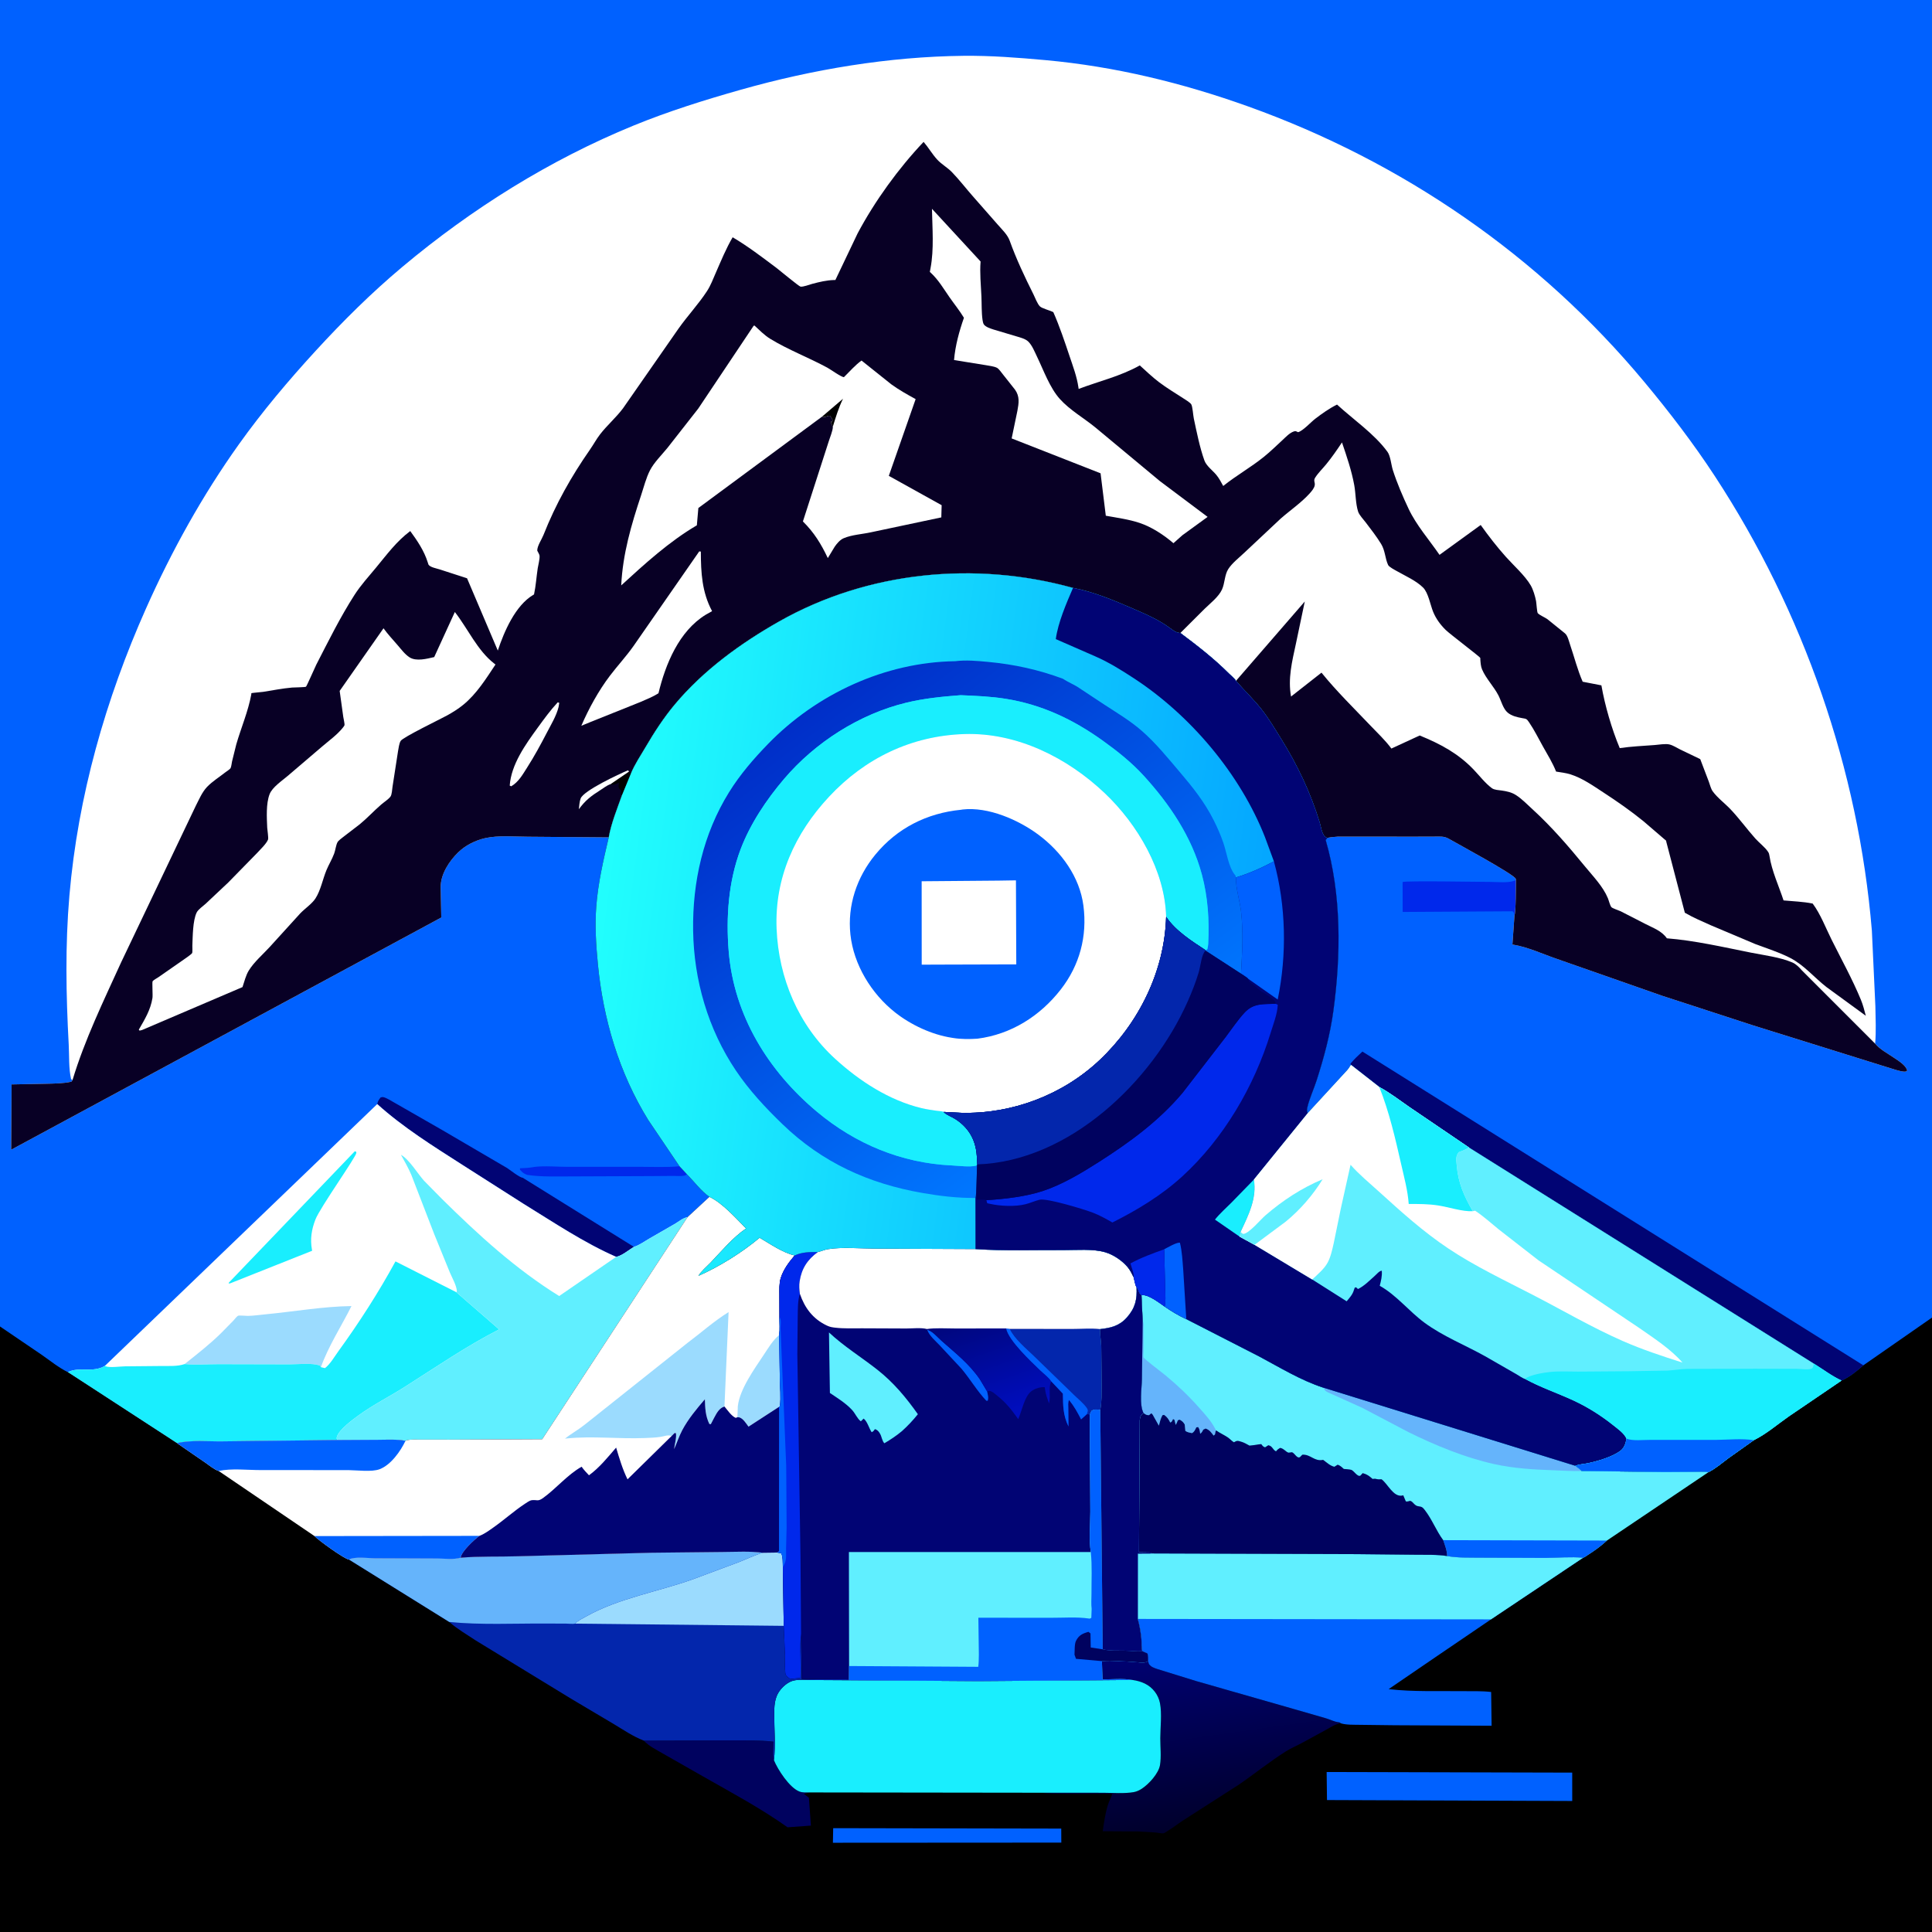 <svg version="1.1" xmlns="http://www.w3.org/2000/svg" style="display: block;" viewBox="0 0 2048 2048" width="768" height="768">
<rect x="0" y="0" width="2048" height="2048" fill="#333333" stroke="none"/>
<defs>
	<linearGradient id="Gradient1" gradientUnits="userSpaceOnUse" x1="1298.52" y1="1930.82" x2="1272.56" y2="1748.41">
		<stop class="stop0" offset="0" stop-opacity="1" stop-color="rgb(0,0,44)"/>
		<stop class="stop1" offset="1" stop-opacity="1" stop-color="rgb(0,1,113)"/>
	</linearGradient>
	<linearGradient id="Gradient2" gradientUnits="userSpaceOnUse" x1="1036.17" y1="1395.33" x2="1072.19" y2="1501.31">
		<stop class="stop0" offset="0" stop-opacity="1" stop-color="rgb(0,7,127)"/>
		<stop class="stop1" offset="1" stop-opacity="1" stop-color="rgb(0,14,192)"/>
	</linearGradient>
	<linearGradient id="Gradient3" gradientUnits="userSpaceOnUse" x1="1332.82" y1="1036.17" x2="633.355" y2="944.297">
		<stop class="stop0" offset="0" stop-opacity="1" stop-color="rgb(4,166,255)"/>
		<stop class="stop1" offset="1" stop-opacity="1" stop-color="rgb(33,255,253)"/>
	</linearGradient>
	<linearGradient id="Gradient4" gradientUnits="userSpaceOnUse" x1="848.211" y1="757.261" x2="1163" y2="1169.8">
		<stop class="stop0" offset="0" stop-opacity="1" stop-color="rgb(0,46,200)"/>
		<stop class="stop1" offset="1" stop-opacity="1" stop-color="rgb(0,119,255)"/>
	</linearGradient>
</defs>
<path transform="translate(0,0)" fill="rgb(0,97,255)" d="M -0 1406.1 L -0 -0 L 2048 0 L 2048 1396.68 L 2048 2048 L -0 2048 L -0 1406.1 z"/>
<path transform="translate(0,0)" fill="rgb(0,40,235)" d="M 720.301 1236.3 L 728.148 1244.76 C 727.203 1245.48 726.784 1245.92 725.487 1246.22 C 722.188 1246.98 717.316 1246.48 713.888 1246.52 L 690.18 1246.71 L 606.955 1247.05 C 591.439 1246.99 574.983 1247.76 559.613 1245.54 L 558.841 1245.4 C 555.629 1244.29 554.189 1243.21 551.879 1240.7 C 550.843 1239.58 551.168 1240.23 551.228 1238.42 C 556.043 1238.25 560.667 1238.02 565.425 1237.19 L 566.55 1236.98 C 577.485 1235.63 590.591 1236.91 601.7 1236.9 L 677.064 1236.86 C 691.326 1236.85 706.108 1237.63 720.301 1236.3 z"/>
<path transform="translate(0,0)" fill="rgb(0,40,235)" d="M 1605.47 969.763 C 1605.02 967.806 1604.93 967.606 1603.5 966.014 L 1486.91 966.719 L 1486.81 934.988 C 1489.79 933.435 1569.01 934.85 1579.37 934.841 C 1587.17 934.834 1598.46 936.253 1605.65 933.504 L 1606.92 932.964 C 1606.86 937.228 1606.95 967.974 1605.47 969.763 z"/>
<path transform="translate(0,0)" fill="rgb(1,4,116)" d="M 399.891 1170.35 C 400.53 1167.24 401.574 1165.71 403.5 1163.32 C 404.333 1163.2 405.166 1162.83 406 1162.95 C 409.453 1163.44 415.491 1167.5 418.73 1169.22 L 469.662 1198.42 L 537.702 1238.25 C 540.558 1240.16 551.116 1248.46 554.012 1248.4 L 671.988 1321.72 C 667.007 1324.81 658.847 1331.47 653.177 1332.32 C 618.946 1317.34 586.774 1295.66 555 1276.12 L 490.018 1234.7 C 459.054 1214.87 427.239 1195.04 399.891 1170.35 z"/>
<path transform="translate(0,0)" fill="rgb(1,4,116)" d="M 1432.13 1128.89 L 1431.57 1127.5 C 1435.47 1122.8 1439.7 1118.81 1444.21 1114.71 L 1975.23 1447.3 C 1968.58 1453.25 1960.34 1459.95 1952.12 1463.45 C 1942.15 1458.91 1932.24 1451.37 1922.85 1445.58 L 1557.26 1216.48 L 1493.9 1173.46 C 1483.53 1166.31 1473.21 1158.27 1462.12 1152.32 L 1432.13 1128.89 z"/>
<path transform="translate(0,0)" fill="rgb(255,255,255)" d="M 111.193 1447.87 L 399.891 1170.35 C 427.239 1195.04 459.054 1214.87 490.018 1234.7 L 555 1276.12 C 586.774 1295.66 618.946 1317.34 653.177 1332.32 C 658.847 1331.47 667.007 1324.81 671.988 1321.72 C 677.397 1320.18 683.371 1315.84 688.243 1313.01 L 715.636 1297.24 C 720.161 1294.55 723.438 1291.37 728.792 1290.22 L 574.777 1525.6 L 476.01 1526.09 L 444.211 1526.06 C 439.973 1526.07 433.685 1525.58 429.816 1527.35 C 420.576 1525.52 410.559 1526.21 401.168 1526.25 L 357.754 1526.5 L 235.78 1527.9 C 220.359 1528.12 202.515 1526.26 187.593 1529.79 L 71.944 1454.55 C 84.35 1448.34 98.305 1455.63 111.193 1447.87 z"/>
<path transform="translate(0,0)" fill="rgb(25,238,254)" d="M 375.99 1220.5 L 377.231 1220.6 C 377.415 1221.07 377.795 1221.5 377.784 1222 C 377.693 1226.14 339.217 1280.14 334.356 1292.74 C 330.24 1303.4 328.667 1313.37 330.67 1324.66 L 330.892 1325.85 L 244.5 1360.2 L 242.99 1360.64 L 242.268 1360 L 375.99 1220.5 z"/>
<path transform="translate(0,0)" fill="rgb(155,219,254)" d="M 195.639 1446 C 208.817 1435.53 222.254 1425.09 234.259 1413.26 L 247.356 1399.94 C 248.565 1398.69 250.953 1395.45 252.285 1394.76 C 253.468 1394.15 260.913 1394.94 262.659 1394.9 C 268.905 1394.78 275.156 1393.83 281.372 1393.24 C 311.535 1390.36 342.381 1384.89 372.579 1384.48 C 361.795 1406.04 348.318 1426.53 340.164 1449.26 L 339.264 1447.65 C 330.591 1444.42 316.182 1446.31 306.719 1446.28 L 231.749 1446.1 C 219.833 1446.09 207.47 1447.11 195.639 1446 z"/>
<path transform="translate(0,0)" fill="rgb(25,238,254)" d="M 340.164 1449.26 L 344.5 1450.27 C 350.001 1446.12 354.679 1437.9 358.765 1432.28 C 380.612 1402.21 401.419 1369.81 419.228 1337.14 L 483.697 1369.79 L 529.112 1409.24 C 494.235 1427.02 461.706 1449.52 428.658 1470.43 C 412.577 1480.61 395.546 1489.13 380.119 1500.34 C 373.604 1505.07 359.782 1515.2 357.252 1522.8 C 356.532 1524.96 356.844 1524.66 357.754 1526.5 L 235.78 1527.9 C 220.359 1528.12 202.515 1526.26 187.593 1529.79 L 71.944 1454.55 C 84.35 1448.34 98.305 1455.63 111.193 1447.87 L 111.878 1448.28 C 115.987 1450.05 127.76 1448.43 132.5 1448.37 L 171.205 1448.01 C 179.197 1447.92 187.997 1448.56 195.639 1446 C 207.47 1447.11 219.833 1446.09 231.749 1446.1 L 306.719 1446.28 C 316.182 1446.31 330.591 1444.42 339.264 1447.65 L 340.164 1449.26 z"/>
<path transform="translate(0,0)" fill="rgb(96,239,255)" d="M 483.697 1369.79 L 484.321 1368.8 C 483.978 1362.56 479.264 1354.6 476.823 1348.75 L 460.359 1308.37 L 435.963 1245.25 C 432.805 1237.96 428.873 1231.05 425.021 1224.12 C 433.698 1228.95 442.624 1243.94 449.491 1251.63 L 468.797 1271.24 C 507.32 1309.22 546.573 1345.22 592.749 1373.85 L 653.177 1332.32 C 658.847 1331.47 667.007 1324.81 671.988 1321.72 C 677.397 1320.18 683.371 1315.84 688.243 1313.01 L 715.636 1297.24 C 720.161 1294.55 723.438 1291.37 728.792 1290.22 L 574.777 1525.6 L 476.01 1526.09 L 444.211 1526.06 C 439.973 1526.07 433.685 1525.58 429.816 1527.35 C 420.576 1525.52 410.559 1526.21 401.168 1526.25 L 357.754 1526.5 C 356.844 1524.66 356.532 1524.96 357.252 1522.8 C 359.782 1515.2 373.604 1505.07 380.119 1500.34 C 395.546 1489.13 412.577 1480.61 428.658 1470.43 C 461.706 1449.52 494.235 1427.02 529.112 1409.24 L 483.697 1369.79 z"/>
<path transform="translate(0,0)" fill="rgb(255,255,255)" d="M 76.87 1144.95 L 75.333 1143.83 C 72.761 1132.62 73.474 1119.01 72.848 1107.43 C 69.991 1054.56 69.029 1002.34 73.559 949.5 C 82.602 844.046 111.894 741.261 154.871 644.803 C 181.979 583.961 214.598 525.121 253.32 470.865 C 278.155 436.069 306.032 403.014 334.934 371.542 C 363.813 340.095 393.765 310.361 426.5 282.918 C 500.089 221.226 582.731 169.483 671.699 133.064 C 708.593 117.962 747.113 105.914 785.45 95.068 C 861.616 73.519 941.932 60.044 1021.23 59.169 C 1050.19 58.85 1079.38 61.115 1108.2 63.739 C 1181.97 70.452 1253.36 87.864 1323.02 112.808 C 1486.62 171.395 1631.65 271.05 1743.04 404.864 C 1769.64 436.808 1795.05 469.968 1817.83 504.769 C 1911.81 648.349 1970.03 815.496 1984.26 986.5 L 1987.97 1066.53 C 1988.17 1079.63 1988.91 1093.28 1987.72 1106.3 C 1992.68 1112.38 2001.27 1116.84 2007.76 1121.31 C 2012.1 1124.31 2020.68 1129.39 2021.69 1134.93 C 2021.13 1135.25 2020.64 1135.77 2020 1135.9 C 2015.8 1136.73 2003.38 1131.98 1998.73 1130.74 L 1858.11 1086.88 L 1761.75 1055.5 L 1650.17 1016.4 C 1635.42 1011.36 1619.76 1004.01 1604.45 1001.46 L 1603.22 1001.28 L 1605.47 969.763 C 1606.95 967.974 1606.86 937.228 1606.92 932.964 L 1606.8 931.705 C 1605.8 927.223 1544.64 894.288 1535.5 888.983 C 1530.75 886.228 1525.94 886.858 1520.6 886.841 L 1498.23 886.91 L 1418.51 886.838 C 1414.63 887.114 1410.89 887.398 1407.08 888.178 C 1401.36 886.971 1400.55 877.252 1398.97 872.074 C 1388.97 839.386 1375.17 810.659 1357.05 781.635 C 1350.7 771.465 1344.53 761.111 1337.07 751.703 C 1328.75 741.224 1318.94 731.875 1310.16 721.774 C 1309.11 719.511 1304.65 715.946 1302.72 714.01 C 1286.97 698.188 1269.09 684.343 1251.24 670.989 C 1246.83 670.83 1243.76 668.437 1240.27 665.841 C 1228.08 656.776 1213.31 650.523 1199.44 644.521 C 1179.76 636.009 1158.56 627.204 1137.44 623.209 C 1033.93 594.453 919.943 605.507 825.939 658.742 C 785.036 681.905 745.522 710.591 715.189 746.891 C 703.544 760.827 693.458 776.355 684.302 792.015 C 679.065 800.972 672.707 810.361 668.819 819.953 L 659.298 843.051 C 654.203 857.409 647.923 872.669 645.294 887.662 L 559.948 886.977 C 545.306 886.975 528.424 885.296 514.239 888.487 C 503.85 890.825 493.349 896.084 485.682 903.56 C 476.165 912.84 467.171 926.505 467.132 940.138 L 467.772 972.592 L 11.845 1218.75 L 12.269 1149.53 L 48.222 1148.83 C 57.267 1148.61 66.915 1148.62 75.752 1146.63 L 76.87 1144.95 z"/>
<path transform="translate(0,0)" fill="rgb(8,0,37)" d="M 1310.16 721.774 L 1383.13 637.607 L 1373.65 682.686 C 1369.62 701.358 1365.11 719.285 1368.56 738.362 L 1400.83 713.038 C 1416.63 732.608 1435.2 750.745 1452.55 768.968 C 1460.23 777.032 1468.28 784.509 1474.93 793.494 L 1504.93 779.648 C 1526.73 788.53 1545.69 798.621 1562.07 815.746 C 1568.13 822.085 1574.51 830.421 1581.51 835.535 C 1584.11 837.434 1588.75 837.542 1591.92 838.003 C 1597.25 838.779 1602.23 839.795 1606.83 842.723 C 1613.19 846.767 1618.94 852.754 1624.49 857.834 C 1645.09 876.697 1662.68 897.151 1680.35 918.703 C 1688.89 929.117 1699.17 939.591 1704.41 952.1 C 1705.35 954.348 1706.72 959.98 1708.15 961.61 C 1709.27 962.885 1715.93 965.05 1717.99 965.998 L 1743.78 979.224 C 1752.34 983.724 1761.16 986.458 1766.96 994.639 C 1796.72 997.026 1826.76 1003.98 1856.05 1009.83 C 1869.94 1012.6 1886.9 1014.64 1899.96 1020.26 C 1904.03 1022.02 1907.39 1025.53 1910.25 1028.83 L 1987.72 1106.3 C 1992.68 1112.38 2001.27 1116.84 2007.76 1121.31 C 2012.1 1124.31 2020.68 1129.39 2021.69 1134.93 C 2021.13 1135.25 2020.64 1135.77 2020 1135.9 C 2015.8 1136.73 2003.38 1131.98 1998.73 1130.74 L 1858.11 1086.88 L 1761.75 1055.5 L 1650.17 1016.4 C 1635.42 1011.36 1619.76 1004.01 1604.45 1001.46 L 1603.22 1001.28 L 1605.47 969.763 C 1606.95 967.974 1606.86 937.228 1606.92 932.964 L 1606.8 931.705 C 1605.8 927.223 1544.64 894.288 1535.5 888.983 C 1530.75 886.228 1525.94 886.858 1520.6 886.841 L 1498.23 886.91 L 1418.51 886.838 C 1414.63 887.114 1410.89 887.398 1407.08 888.178 C 1401.36 886.971 1400.55 877.252 1398.97 872.074 C 1388.97 839.386 1375.17 810.659 1357.05 781.635 C 1350.7 771.465 1344.53 761.111 1337.07 751.703 C 1328.75 741.224 1318.94 731.875 1310.16 721.774 z"/>
<path transform="translate(0,0)" fill="rgb(8,0,37)" d="M 76.87 1144.95 C 89.828 1102 109.875 1060.84 128.428 1020.07 L 207.49 854.302 C 210.921 847.65 214.226 839.696 219.415 834.242 C 225.087 828.28 232.636 823.659 239.086 818.548 C 240.145 817.709 243.798 815.415 244.365 814.348 C 245.287 812.615 245.52 809.174 245.987 807.112 L 250.473 789.043 C 255.536 771.548 263.096 754.049 266.354 736.2 C 266.442 735.719 266.255 735.091 266.611 734.756 C 266.844 734.538 278.018 733.544 279.055 733.379 C 289.192 731.762 299.409 729.741 309.637 728.836 C 311.781 728.646 323.46 728.588 324.368 727.925 C 325.177 727.334 333.936 707.198 335.227 704.688 C 347.984 679.886 360.753 653.989 375.853 630.534 C 382.442 620.3 390.748 611.197 398.5 601.843 C 410.121 587.82 420.168 573.969 434.879 562.941 C 442.391 573.243 449.597 583.838 453.426 596.136 L 454.199 598.5 C 455.923 601.381 463.057 602.586 466.254 603.649 L 495.081 612.99 L 527.699 689.641 C 534.363 669.54 546.25 641.816 565.335 630.562 L 566.087 630.145 C 568.032 621.183 568.605 611.581 569.996 602.456 C 570.554 598.798 572.306 592.587 571.941 589 C 571.807 587.686 570.104 584.996 569.5 583.678 C 569.44 578.673 574.22 571.872 576.126 567.05 C 589.037 534.392 605.449 505.246 625.469 476.484 C 629.103 471.264 632.177 465.514 636.043 460.5 C 643.479 450.856 652.939 442.792 660.42 432.834 L 719.131 348.5 C 728.714 334.907 740.446 322.412 749.476 308.559 C 753.386 302.562 756.008 295.485 758.873 288.937 C 764.329 276.467 769.758 263.232 776.641 251.521 C 792.66 260.939 808.14 272.789 823 283.939 C 826.232 286.364 846.903 303.622 848.596 303.84 C 851.649 304.233 858.049 301.673 861.113 300.867 C 868.767 298.853 876.106 297.075 884.049 296.838 L 885.546 296.8 L 909.097 247.424 C 927.353 213.087 952.369 178.586 979.05 150.403 C 984.232 156.38 988.11 163.324 993.445 169.125 C 998.17 174.262 1004.34 177.547 1009.12 182.5 C 1016.86 190.508 1023.81 199.602 1031.2 207.985 L 1057.31 237.716 C 1061.83 242.951 1067.96 248.613 1070.3 255.129 C 1077.34 274.739 1086.21 293.471 1095.53 312.077 C 1097.22 315.452 1099.7 322.279 1102.41 324.825 C 1104.76 327.039 1113.28 329.114 1116.57 330.913 C 1123.2 345.914 1128.52 361.882 1133.74 377.432 C 1137.38 388.28 1141.53 399.193 1143.16 410.551 L 1143.4 412.28 C 1165.18 404.027 1187.76 398.838 1208.23 387.352 C 1214.85 393.322 1221.43 399.655 1228.52 405.04 C 1236.6 411.168 1245.48 416.476 1253.98 421.993 C 1256.01 423.305 1261.73 426.722 1262.82 428.674 C 1264.21 431.155 1264.78 440.353 1265.5 443.726 C 1268.57 458.056 1271.77 474.338 1276.71 488.094 C 1278.77 493.848 1285.33 498.613 1289.22 503.233 C 1292.19 506.763 1294.45 511.115 1296.67 515.149 C 1310.44 504.073 1325.94 495.452 1339.7 484.33 C 1346.61 478.742 1353 472.509 1359.52 466.474 C 1362.98 463.271 1366.88 459.003 1371.37 457.405 C 1373.62 456.604 1373.92 457.275 1376 458.143 C 1381.17 456.793 1389.59 447.436 1394.18 443.931 C 1401.53 438.321 1409.03 432.979 1417.32 428.858 C 1434.62 444.79 1457.03 459.99 1470.82 479.01 C 1474.02 483.424 1474.73 492.907 1476.47 498.313 C 1480.94 512.186 1486.96 526.196 1493.17 539.371 C 1501.32 556.688 1515.11 572.362 1525.96 588.17 L 1569.59 556.516 C 1577.98 568.24 1586.59 579.393 1596.2 590.153 C 1604.36 599.302 1616.41 609.951 1622.56 620.424 C 1625.3 625.104 1627.24 631.854 1628.28 637.108 C 1628.68 639.12 1629.26 648.988 1630.08 649.944 C 1631.89 652.052 1637.83 654.519 1640.39 656.404 L 1658.87 671.326 C 1661.78 673.629 1663.22 680.028 1664.4 683.51 C 1668.82 696.483 1672.21 710.088 1677.7 722.654 L 1697.55 726.503 C 1701.33 748.142 1708.5 772.733 1716.99 793.029 C 1729.25 791.237 1741.63 790.699 1753.97 789.768 C 1758.47 789.429 1765.51 788.108 1769.81 789.187 C 1773.6 790.139 1777.73 792.815 1781.23 794.573 L 1802.32 804.687 L 1811.38 828.51 C 1812.55 831.624 1813.59 836.144 1815.54 838.831 C 1820.56 845.775 1828.48 851.596 1834.42 857.863 C 1843.77 867.724 1851.68 878.725 1860.7 888.841 C 1864.86 893.513 1870.76 897.814 1874.22 902.949 C 1875.22 904.439 1875.48 905.798 1875.75 907.522 C 1878.12 923.136 1885.71 939.439 1890.64 954.485 C 1901.04 955.494 1911.23 955.715 1921.51 957.81 C 1929.7 968.711 1935.51 983.96 1941.61 996.2 C 1952.05 1017.12 1963.72 1038.21 1972.62 1059.79 C 1974.88 1065.26 1976.35 1071.03 1977.83 1076.75 L 1936.14 1046.33 C 1922.97 1036.1 1912.63 1023.16 1897.6 1015.41 C 1885.97 1009.42 1873.08 1005.43 1860.84 1000.8 L 1813.78 980.936 C 1804.42 976.704 1794.85 972.744 1785.99 967.519 L 1766.33 892.281 L 1766.18 891.184 L 1742.09 870.5 C 1728.63 859.548 1714.37 849.63 1699.85 840.153 C 1688.94 833.039 1677.4 824.839 1664.9 820.892 C 1660 819.347 1654.58 818.728 1649.52 817.91 C 1645.84 808.583 1640.45 799.996 1635.57 791.264 C 1630.8 782.737 1626.31 773.601 1620.79 765.546 C 1618.16 761.7 1617.93 762.04 1613.5 761.23 C 1608.17 760.255 1602.58 758.997 1598.27 755.461 C 1593.34 751.42 1591.34 742.892 1588.47 737.298 C 1583.56 727.707 1575.19 719.339 1571.06 709.609 C 1569.68 706.36 1569.48 702.606 1569.21 699.118 C 1569.16 698.519 1569.32 697.873 1569.08 697.32 C 1568.53 696.051 1536.86 672.056 1532.5 667.773 C 1526.87 662.238 1522.16 655.834 1519.17 648.5 C 1516.19 641.202 1514.09 628.347 1508.5 622.806 C 1501.12 615.494 1489.65 610.491 1480.64 605.347 C 1478.5 604.124 1472.44 601.031 1471.45 598.897 C 1468.12 591.669 1468.45 583.777 1463.98 576.5 C 1459.11 568.587 1453.31 561.147 1447.69 553.751 C 1445.28 550.571 1440.81 545.968 1439.62 542.206 C 1436.95 533.804 1437.17 523.136 1435.57 514.328 C 1432.78 498.974 1427.58 483.728 1422.55 468.987 C 1417.34 476.84 1411.91 484.69 1405.95 492 C 1402.18 496.643 1397.4 501.219 1394.2 506.228 C 1391.97 509.726 1394.24 511.094 1393.65 514.5 C 1393.14 517.464 1390.41 520.702 1388.48 522.854 C 1379.46 532.897 1367.64 540.906 1357.5 549.811 L 1319.14 585.824 C 1313.68 591.012 1306.08 596.881 1302.03 603.223 C 1298.01 609.502 1298.46 618.147 1295.35 624.938 C 1291.8 632.691 1283.03 639.43 1277.01 645.307 L 1251.24 670.989 C 1246.83 670.83 1243.76 668.437 1240.27 665.841 C 1228.08 656.776 1213.31 650.523 1199.44 644.521 C 1179.76 636.009 1158.56 627.204 1137.44 623.209 C 1033.93 594.453 919.943 605.507 825.939 658.742 C 785.036 681.905 745.522 710.591 715.189 746.891 C 703.544 760.827 693.458 776.355 684.302 792.015 C 679.065 800.972 672.707 810.361 668.819 819.953 L 659.298 843.051 C 654.203 857.409 647.923 872.669 645.294 887.662 L 559.948 886.977 C 545.306 886.975 528.424 885.296 514.239 888.487 C 503.85 890.825 493.349 896.084 485.682 903.56 C 476.165 912.84 467.171 926.505 467.132 940.138 L 467.772 972.592 L 11.845 1218.75 L 12.269 1149.53 L 48.222 1148.83 C 57.267 1148.61 66.915 1148.62 75.752 1146.63 L 76.87 1144.95 z"/>
<path transform="translate(0,0)" fill="rgb(0,0,0)" d="M 646.868 831.462 L 666.837 817.849 L 668.819 819.953 L 659.298 843.051 L 657.898 840.988 C 658.847 839.431 658.498 840.385 658.51 838 C 657.886 837.459 656.93 836.7 656.51 836 C 655.016 833.51 655.777 832.039 656.51 829.5 C 653.902 830.684 651.481 832.072 648.537 831.707 L 646.868 831.462 z"/>
<path transform="translate(0,0)" fill="rgb(255,255,255)" d="M 646.868 831.462 L 646.292 831.524 C 643.027 832.848 639.383 835.648 636.394 837.545 C 626.702 843.698 620.455 848.39 613.595 857.825 C 614.034 854.218 614.236 849.834 615.501 846.429 C 618.625 838.021 656.483 820.407 665.69 816.567 L 666.837 817.849 L 646.868 831.462 z"/>
<path transform="translate(0,0)" fill="rgb(255,255,255)" d="M 591.232 744.5 L 592.832 745.047 L 592.088 749.5 C 589.856 758.721 583.978 768.393 579.59 776.846 C 573.094 789.357 566.478 801.586 558.873 813.473 C 554.067 820.985 549.85 828.815 541.939 833.5 L 540.331 832.777 C 541.83 810.38 557.102 789.105 569.861 771.567 C 576.649 762.236 583.348 752.949 591.232 744.5 z"/>
<path transform="translate(0,0)" fill="rgb(255,255,255)" d="M 741.219 584.5 L 742.917 584.688 C 742.985 607.125 744.089 627.714 754.832 647.828 L 748.07 651.657 C 719.787 669.012 705.448 703.945 698.011 734.896 C 692.305 738.573 685.561 741.168 679.365 743.945 L 626.314 765.217 L 616.231 769.338 C 624.104 751.119 634.524 732.134 646.517 716.331 C 654.685 705.567 663.91 695.689 671.69 684.607 L 741.219 584.5 z"/>
<path transform="translate(0,0)" fill="rgb(255,255,255)" d="M 987.918 221.324 L 1039.46 277.195 C 1038.5 289.5 1039.78 301.718 1040.34 314 C 1040.73 322.303 1040.36 330.986 1041.54 339.203 C 1041.72 340.474 1042.19 342.964 1042.98 344 C 1045.11 346.79 1050.09 348.289 1053.3 349.341 L 1077.45 356.554 C 1081.44 357.751 1086.87 359.066 1089.94 361.997 C 1094.1 365.979 1096.91 373.197 1099.41 378.366 C 1106.27 392.572 1112.83 411.051 1123.42 422.876 C 1133.97 434.653 1148.89 443.099 1161.13 453.111 L 1229.62 510.061 L 1280.12 547.927 L 1253.39 567.363 L 1243.89 575.816 C 1233.53 566.972 1220.96 558.634 1207.94 554.299 C 1196.53 550.495 1184.03 548.828 1172.2 546.691 L 1166.65 501.718 L 1072.4 464.748 L 1078.48 435.5 C 1080.01 427.188 1081.11 420.267 1075.91 413 L 1063.19 396.938 C 1061.73 395.107 1058.86 390.974 1056.9 389.933 C 1053.77 388.265 1048.27 387.719 1044.77 387.052 L 1011.32 381.662 C 1012.63 366.385 1016.75 351.298 1021.81 336.856 C 1017.19 329.238 1011.56 322.309 1006.46 315.009 C 1000.25 306.103 994.864 296.77 986.847 289.326 L 985.665 288.238 L 986.405 284.238 C 990.217 264.191 988.296 241.737 987.918 221.324 z"/>
<path transform="translate(0,0)" fill="rgb(255,255,255)" d="M 871.414 441.651 L 740.285 538.528 L 738.694 556.856 C 709.601 573.88 683.335 597.786 658.512 620.55 C 660.168 587.057 669.127 556.483 679.642 524.846 C 682.505 516.23 684.883 506.551 689.044 498.5 C 693.369 490.132 701.501 482.217 707.508 474.81 L 740.15 433.147 L 798.844 345.398 L 799.707 345.048 C 804.944 349.843 810.366 355.427 816.431 359.135 C 835.634 370.875 857.279 379.044 877.113 389.795 C 880.421 391.588 891.873 399.851 894.603 399.793 C 900.498 394.041 906.563 386.944 913.266 382.193 L 944.684 407.307 C 952.913 413.301 961.715 418.19 970.617 423.087 L 942.184 504.422 L 998.187 535.534 L 997.83 548.455 L 923.093 564.28 C 913.898 566.293 903.043 566.857 894.434 570.5 C 890.438 572.191 887.227 576.068 884.804 579.539 L 877.518 591.608 C 870.461 576.652 862.96 564.428 851.12 552.755 L 878.284 468.522 C 879.494 464.377 883.02 456.278 882.862 452.222 C 881.815 449.959 880.521 448.911 881.012 446.25 L 882.25 447.75 L 882.51 445 C 881.996 444.178 880.678 441.44 880.005 440.995 C 878.208 439.808 874.561 443.181 871.414 441.651 z"/>
<path transform="translate(0,0)" fill="rgb(0,0,0)" d="M 871.414 441.651 L 893.621 422.7 C 888.971 432.232 885.964 442.107 882.862 452.222 C 881.815 449.959 880.521 448.911 881.012 446.25 L 882.25 447.75 L 882.51 445 C 881.996 444.178 880.678 441.44 880.005 440.995 C 878.208 439.808 874.561 443.181 871.414 441.651 z"/>
<path transform="translate(0,0)" fill="rgb(255,255,255)" d="M 482.157 648.758 C 495.992 666.404 505.937 689.487 523.984 703.451 L 525.238 704.41 C 515.173 719.529 505.27 735.527 491.026 747.146 C 485.724 751.471 479.838 755.137 473.855 758.437 C 467.202 762.105 427.169 781.456 424.737 785.379 C 423.067 788.071 422.512 793.248 421.911 796.397 L 416.086 834 C 415.699 836.581 415.435 842.387 413.922 844.406 C 411.673 847.406 406.988 850.35 404.102 852.841 C 396.318 859.558 389.343 867.214 381.384 873.734 L 363.812 887.237 C 362.15 888.537 358.692 891.047 357.755 892.812 C 356.093 895.945 355.561 901.206 354.257 904.751 C 351.993 910.907 348.435 916.568 345.955 922.641 C 342.13 932.004 339.92 943.752 334.5 952.232 C 330.761 958.081 323.279 963.028 318.334 968.172 L 285.852 1003.9 C 278.551 1011.87 269.368 1019.65 263.705 1028.84 C 260.527 1033.99 259.029 1040.62 257.059 1046.36 L 150.542 1091.88 L 147.979 1092.5 L 147.125 1091.5 C 153.441 1080.59 159.609 1070.58 161.611 1057.92 C 162.086 1054.91 161.107 1041.1 161.787 1040.14 C 162.65 1038.92 166.652 1036.76 168.019 1035.81 L 197.397 1015.35 C 198.569 1014.45 203.111 1011.41 203.669 1010.25 C 204.2 1009.15 203.838 1003.91 203.902 1002.43 C 204.321 992.795 204.282 975.957 208.486 967.274 C 210.043 964.058 215.298 960.501 218.006 958.014 L 241.988 935.445 L 272.496 904.256 C 275.942 900.454 282.228 894.618 284.1 890.054 C 284.815 888.311 283.36 879.806 283.263 877.5 C 282.813 866.785 281.882 851.965 285.791 841.857 C 288.653 834.456 299.034 827.58 305.013 822.465 L 341.569 791.256 C 348.801 785.089 357.408 778.886 363.339 771.5 C 363.416 771.404 365.076 769.283 365.145 768.899 C 365.488 766.987 364.201 762.186 363.894 760.004 L 360.066 732.41 L 406.532 666.012 C 411.032 672.259 416.434 678.032 421.463 683.863 C 425.245 688.25 429.273 693.707 434.191 696.841 C 441.264 701.348 452.663 698.297 460.278 696.536 L 482.157 648.758 z"/>
<path transform="translate(0,0)" fill="rgb(0,0,0)" d="M 668.819 819.953 C 672.707 810.361 679.065 800.972 684.302 792.015 C 693.458 776.355 703.544 760.827 715.189 746.891 C 745.522 710.591 785.036 681.905 825.939 658.742 C 919.943 605.507 1033.93 594.453 1137.44 623.209 C 1158.56 627.204 1179.76 636.009 1199.44 644.521 C 1213.31 650.523 1228.08 656.776 1240.27 665.841 C 1243.76 668.437 1246.83 670.83 1251.24 670.989 C 1269.09 684.343 1286.97 698.188 1302.72 714.01 C 1304.65 715.946 1309.11 719.511 1310.16 721.774 C 1318.94 731.875 1328.75 741.224 1337.07 751.703 C 1344.53 761.111 1350.7 771.465 1357.05 781.635 C 1375.17 810.659 1388.97 839.386 1398.97 872.074 C 1400.55 877.252 1401.36 886.971 1407.08 888.178 L 1405.3 890.5 C 1422.09 948.158 1421.51 1012.32 1413.46 1071.5 C 1410.05 1096.6 1403.5 1120.91 1395.79 1144.99 C 1392.71 1154.61 1388.1 1164.24 1385.83 1174.04 C 1385.24 1176.6 1385.37 1177.71 1386.2 1180.13 L 1426.71 1136.08 C 1428.96 1133.84 1430.48 1131.6 1432.13 1128.89 L 1462.12 1152.32 C 1473.21 1158.27 1483.53 1166.31 1493.9 1173.46 L 1557.26 1216.48 L 1922.85 1445.58 C 1932.24 1451.37 1942.15 1458.91 1952.12 1463.45 C 1960.34 1459.95 1968.58 1453.25 1975.23 1447.3 L 2048 1396.68 L 2048 2048 L -0 2048 L -0 1406.1 L 44.52 1436.37 C 53.278 1442.5 62.351 1449.86 71.944 1454.55 L 187.593 1529.79 C 202.515 1526.26 220.359 1528.12 235.78 1527.9 L 357.754 1526.5 L 401.168 1526.25 C 410.559 1526.21 420.576 1525.52 429.816 1527.35 C 433.685 1525.58 439.973 1526.07 444.211 1526.06 L 476.01 1526.09 L 574.777 1525.6 L 728.792 1290.22 L 752.029 1268.73 C 743.353 1262.74 735.678 1252.29 728.148 1244.76 L 720.301 1236.3 L 687.181 1187.25 C 656.278 1137.31 639.401 1080.34 633.79 1022.07 C 631.813 1001.54 630.513 981.116 632.111 960.5 C 634.029 935.755 639.621 911.752 645.294 887.662 C 647.923 872.669 654.203 857.409 659.298 843.051 L 668.819 819.953 z"/>
<path transform="translate(0,0)" fill="rgb(0,97,255)" d="M 883.215 1937.93 L 1124.96 1938.39 L 1125.04 1953.24 L 882.916 1953.39 L 883.215 1937.93 z"/>
<path transform="translate(0,0)" fill="rgb(0,2,95)" d="M 682.358 1845.07 L 768.35 1844.82 C 785.415 1844.99 803 1844.34 819.952 1846.2 C 819.964 1850.2 818.735 1862.99 820.401 1865.88 C 824.422 1875.81 836.906 1895.13 847.5 1899.12 C 850.827 1900.38 854.756 1900.07 858.25 1900.06 L 852.047 1901.5 L 857.5 1905.7 L 859.577 1935.22 L 834.855 1937.01 C 806.321 1916.75 775.387 1900.23 745 1882.93 L 702.761 1858.86 C 695.763 1854.75 687.931 1851.06 682.358 1845.07 z"/>
<path transform="translate(0,0)" fill="rgb(0,97,255)" d="M 1406.3 1878.4 L 1666.61 1879.05 L 1666.63 1909.11 L 1406.67 1908.13 L 1406.3 1878.4 z"/>
<path transform="translate(0,0)" fill="url(#Gradient1)" d="M 1217.05 1760.98 L 1217.84 1763.88 C 1220.32 1767.11 1222.7 1767.79 1226.5 1769.16 L 1268 1782.01 L 1371.06 1811.5 L 1405.66 1821.48 C 1409.79 1822.71 1414.37 1825.06 1418.57 1825.61 L 1419.84 1825.74 L 1421.37 1826.8 C 1415.83 1827.38 1411.27 1830.59 1406.47 1833.22 L 1381.49 1846.86 C 1375.58 1850.15 1368.95 1852.84 1363.27 1856.41 C 1346.11 1867.23 1329.8 1880.45 1313 1891.95 L 1253.96 1929.83 C 1248.37 1933.48 1243.13 1937.74 1237.39 1941.12 C 1236.59 1941.59 1234.3 1943.22 1233.4 1943.38 C 1231.47 1943.71 1227.5 1942.73 1225.34 1942.55 L 1206.41 1941.42 L 1168.95 1941.19 C 1170.26 1931.92 1171.59 1922.52 1174.35 1913.55 C 1175.63 1909.38 1177.7 1905.6 1179.1 1901.5 C 1170.75 1901.43 1107.23 1902.13 1105.23 1900.38 L 1169.21 1900.41 C 1179.56 1900.43 1191.53 1901.49 1201.69 1899.74 C 1204.79 1899.2 1207.7 1897.86 1210.31 1896.15 C 1217.83 1891.21 1228.15 1880.03 1229.65 1870.98 C 1231.11 1862.11 1229.92 1851.58 1229.96 1842.56 C 1230.01 1831.16 1231.79 1816.43 1229.62 1805.4 C 1228.77 1801.03 1226.86 1796.82 1224.15 1793.29 C 1218.23 1785.55 1209.82 1782.17 1200.47 1780.83 C 1190.55 1779.08 1178.84 1780.25 1168.7 1780.23 L 1168.08 1760.86 C 1178.87 1759.93 1191.12 1761.18 1202 1761.71 C 1207.29 1761.97 1212.39 1763.61 1217.05 1760.98 z"/>
<path transform="translate(0,0)" fill="rgb(25,238,254)" d="M 1200.47 1780.83 C 1209.82 1782.17 1218.23 1785.55 1224.15 1793.29 C 1226.86 1796.82 1228.77 1801.03 1229.62 1805.4 C 1231.79 1816.43 1230.01 1831.16 1229.96 1842.56 C 1229.92 1851.58 1231.11 1862.11 1229.65 1870.98 C 1228.15 1880.03 1217.83 1891.21 1210.31 1896.15 C 1207.7 1897.86 1204.79 1899.2 1201.69 1899.74 C 1191.53 1901.49 1179.56 1900.43 1169.21 1900.41 L 1105.23 1900.38 L 858.25 1900.06 C 854.756 1900.07 850.827 1900.38 847.5 1899.12 C 836.906 1895.13 824.422 1875.81 820.401 1865.88 C 822.302 1849.82 820.662 1832.54 820.702 1816.35 C 820.73 1804.91 821.706 1796.17 830.435 1787.82 C 833.351 1785.03 836.745 1782.7 840.69 1781.62 C 846.684 1779.98 854.65 1780.88 860.897 1780.9 L 900.076 1781.12 L 1037.04 1782.05 L 1165.14 1781.11 L 1200.47 1780.83 z"/>
<path transform="translate(0,0)" fill="rgb(0,97,255)" d="M 1220.72 1646.72 L 1438.23 1647.45 L 1500.29 1648.11 C 1511.19 1648.28 1523.24 1647.71 1533.95 1649.46 C 1545.28 1651.53 1557.59 1651.02 1569.09 1651.19 L 1637.97 1651.47 C 1650.96 1651.34 1665.32 1650.06 1678.21 1651.24 L 1580.53 1716.59 L 1521.96 1756.43 L 1472.04 1790.52 L 1473 1790.64 C 1498.55 1793.52 1525.42 1792.36 1551.18 1792.7 C 1560.84 1792.83 1571.1 1792.39 1580.68 1793.59 L 1581.16 1829.36 L 1478.45 1828.84 L 1441.3 1828.38 C 1434.94 1828.23 1427.49 1828.62 1421.37 1826.8 L 1419.84 1825.74 L 1418.57 1825.61 C 1414.37 1825.06 1409.79 1822.71 1405.66 1821.48 L 1371.06 1811.5 L 1268 1782.01 L 1226.5 1769.16 C 1222.7 1767.79 1220.32 1767.11 1217.84 1763.88 L 1217.05 1760.98 C 1217.09 1758.1 1217.21 1755.49 1216.33 1752.7 L 1210.93 1750.4 C 1209.61 1747.03 1210.29 1741.23 1209.94 1737.5 C 1209.27 1730.3 1208.02 1723.09 1206.05 1716.13 L 1206.08 1646.81 L 1220.72 1646.72 z"/>
<path transform="translate(0,0)" fill="rgb(96,239,255)" d="M 1220.72 1646.72 L 1438.23 1647.45 L 1500.29 1648.11 C 1511.19 1648.28 1523.24 1647.71 1533.95 1649.46 C 1545.28 1651.53 1557.59 1651.02 1569.09 1651.19 L 1637.97 1651.47 C 1650.96 1651.34 1665.32 1650.06 1678.21 1651.24 L 1580.53 1716.59 L 1206.05 1716.13 L 1206.08 1646.81 L 1220.72 1646.72 z"/>
<path transform="translate(0,0)" fill="rgb(3,38,172)" d="M 488.239 1651.24 C 508.179 1649.54 528.82 1650.34 548.866 1649.71 L 689.832 1645.97 L 766.339 1645.15 C 780.267 1645.09 794.734 1644.15 808.539 1645.97 L 823.895 1645.76 L 827.886 1646.24 C 830.3 1649.61 829.661 1656.87 829.852 1661.01 L 830.817 1723.47 L 832.196 1754.75 C 832.257 1760.83 831.746 1767.54 832.51 1773.5 C 832.737 1775.28 833.618 1776.53 834.939 1777.71 C 837.215 1779.74 838.221 1779.68 841.099 1779.43 L 848.532 1778.52 C 849.319 1763.2 847.448 1747.07 849.155 1731.92 L 849.876 1779.82 L 899.984 1780.17 L 900.076 1781.12 L 860.897 1780.9 C 854.65 1780.88 846.684 1779.98 840.69 1781.62 C 836.745 1782.7 833.351 1785.03 830.435 1787.82 C 821.706 1796.17 820.73 1804.91 820.702 1816.35 C 820.662 1832.54 822.302 1849.82 820.401 1865.88 C 818.735 1862.99 819.964 1850.2 819.952 1846.2 C 803 1844.34 785.415 1844.99 768.35 1844.82 L 682.358 1845.07 C 671.23 1840.85 660.819 1833.67 650.601 1827.56 L 606.25 1801.23 L 504.303 1738.95 C 494.97 1732.72 484.617 1726.77 476.248 1719.35 L 369.961 1653.21 C 375.693 1649.79 390.578 1651.8 397.518 1651.83 L 463.591 1652.1 C 471.003 1652.11 481.368 1653.43 488.239 1651.24 z"/>
<path transform="translate(0,0)" fill="rgb(155,219,254)" d="M 823.895 1645.76 L 827.886 1646.24 C 830.3 1649.61 829.661 1656.87 829.852 1661.01 L 830.817 1723.47 L 609.622 1721.11 C 612.677 1717.84 617.544 1715.6 621.422 1713.43 C 656.011 1694.05 697.178 1687.43 734.322 1674.14 L 782.981 1656.01 C 791.661 1652.6 799.496 1648.68 808.539 1645.97 L 823.895 1645.76 z"/>
<path transform="translate(0,0)" fill="rgb(101,180,251)" d="M 488.239 1651.24 C 508.179 1649.54 528.82 1650.34 548.866 1649.71 L 689.832 1645.97 L 766.339 1645.15 C 780.267 1645.09 794.734 1644.15 808.539 1645.97 C 799.496 1648.68 791.661 1652.6 782.981 1656.01 L 734.322 1674.14 C 697.178 1687.43 656.011 1694.05 621.422 1713.43 C 617.544 1715.6 612.677 1717.84 609.622 1721.11 C 607.027 1721.66 603.203 1721.12 600.429 1721.11 L 578.518 1721.01 C 544.864 1720.84 509.69 1722.67 476.248 1719.35 L 369.961 1653.21 C 375.693 1649.79 390.578 1651.8 397.518 1651.83 L 463.591 1652.1 C 471.003 1652.11 481.368 1653.43 488.239 1651.24 z"/>
<path transform="translate(0,0)" fill="rgb(96,239,255)" d="M 1210.01 1372.92 C 1217.15 1371.76 1228.65 1380.93 1234.61 1385.01 C 1241.93 1390.09 1249.41 1394.55 1257.51 1398.3 L 1334.95 1437.96 C 1356.99 1449.72 1378.9 1463.2 1402.79 1470.98 L 1669.89 1553.82 C 1672.21 1555.57 1674.58 1557.24 1676.66 1559.27 L 1764.63 1560.38 L 1794.58 1560.18 C 1799.99 1560.12 1805.77 1559.58 1811.09 1560.54 L 1703.41 1633.04 C 1697.24 1638.77 1690.36 1643.76 1683.26 1648.27 C 1682.12 1649 1679.41 1651.08 1678.21 1651.24 C 1665.32 1650.06 1650.96 1651.34 1637.97 1651.47 L 1569.09 1651.19 C 1557.59 1651.02 1545.28 1651.53 1533.95 1649.46 C 1523.24 1647.71 1511.19 1648.28 1500.29 1648.11 L 1438.23 1647.45 L 1220.72 1646.72 L 1220.18 1645.77 L 1207.37 1645.57 L 1208.11 1505.84 C 1208.63 1501.7 1208.86 1500.26 1212.14 1497.83 C 1207.58 1488.84 1210.31 1471.89 1210.51 1461.86 L 1211.27 1400.25 L 1210.01 1372.92 z"/>
<path transform="translate(0,0)" fill="rgb(0,97,255)" d="M 1529.88 1632.63 L 1703.41 1633.04 C 1697.24 1638.77 1690.36 1643.76 1683.26 1648.27 C 1682.12 1649 1679.41 1651.08 1678.21 1651.24 C 1665.32 1650.06 1650.96 1651.34 1637.97 1651.47 L 1569.09 1651.19 C 1557.59 1651.02 1545.28 1651.53 1533.95 1649.46 C 1534.08 1643.7 1531.65 1638.06 1529.88 1632.63 z"/>
<path transform="translate(0,0)" fill="rgb(101,180,251)" d="M 1211.27 1400.25 C 1212.84 1402.45 1212.19 1405.77 1212.2 1408.47 L 1212.25 1432.06 C 1212.25 1433.74 1211.77 1437.69 1212.26 1439 C 1212.85 1440.56 1232.92 1455.82 1235.59 1458.03 C 1248.78 1468.99 1260.16 1479.78 1271.5 1492.65 C 1277.56 1499.52 1283.53 1505.84 1287.85 1514 L 1288.64 1515.39 L 1289.1 1516.24 C 1288.42 1517.77 1288.67 1517 1288.26 1518.97 C 1287.8 1521.16 1288.38 1520.12 1286.5 1521.81 C 1283.66 1518.26 1282.44 1515.92 1278 1514.3 L 1275.55 1515.5 C 1274.49 1517.49 1274.11 1518.53 1272.23 1519.85 C 1271.85 1517.22 1271.7 1514.99 1270.08 1512.77 L 1268.16 1513.07 C 1266.92 1515.58 1266.14 1517.87 1263.5 1519.19 C 1261 1518.66 1258.6 1518.36 1256.5 1516.81 L 1255.83 1510 C 1254.22 1507.29 1253.12 1506.46 1250.5 1504.9 L 1248.58 1505.5 C 1247.98 1507.33 1247.29 1508.83 1246.32 1510.5 L 1244.91 1505 L 1243.5 1504.26 C 1242.52 1506.13 1242.56 1507.23 1240.5 1507.96 C 1238.64 1504.31 1237.36 1502.23 1234 1499.83 L 1232.24 1500.19 C 1230.3 1503.68 1229.46 1507.44 1228.45 1511.27 L 1223.21 1501.98 C 1222.31 1500.14 1222.02 1499.59 1220.5 1498.1 L 1218 1500.17 C 1215.04 1500.15 1214.61 1499.54 1212.14 1497.83 C 1207.58 1488.84 1210.31 1471.89 1210.51 1461.86 L 1211.27 1400.25 z"/>
<path transform="translate(0,0)" fill="rgb(101,180,251)" d="M 1402.79 1470.98 L 1669.89 1553.82 C 1672.21 1555.57 1674.58 1557.24 1676.66 1559.27 C 1666.58 1559.65 1656.37 1558.85 1646.29 1558.51 C 1625.23 1557.81 1604.65 1556.56 1584 1552.01 C 1552.77 1545.11 1521.5 1532.16 1492.86 1518.03 L 1444.2 1492.43 L 1411.41 1477.63 L 1410.01 1476.96 C 1405.96 1475.22 1404.89 1475.02 1402.79 1470.98 z"/>
<path transform="translate(0,0)" fill="rgb(0,2,95)" d="M 1212.14 1497.83 C 1214.61 1499.54 1215.04 1500.15 1218 1500.17 L 1220.5 1498.1 C 1222.02 1499.59 1222.31 1500.14 1223.21 1501.98 L 1228.45 1511.27 C 1229.46 1507.44 1230.3 1503.68 1232.24 1500.19 L 1234 1499.83 C 1237.36 1502.23 1238.64 1504.31 1240.5 1507.96 C 1242.56 1507.23 1242.52 1506.13 1243.5 1504.26 L 1244.91 1505 L 1246.32 1510.5 C 1247.29 1508.83 1247.98 1507.33 1248.58 1505.5 L 1250.5 1504.9 C 1253.12 1506.46 1254.22 1507.29 1255.83 1510 L 1256.5 1516.81 C 1258.6 1518.36 1261 1518.66 1263.5 1519.19 C 1266.14 1517.87 1266.92 1515.58 1268.16 1513.07 L 1270.08 1512.77 C 1271.7 1514.99 1271.85 1517.22 1272.23 1519.85 C 1274.11 1518.53 1274.49 1517.49 1275.55 1515.5 L 1278 1514.3 C 1282.44 1515.92 1283.66 1518.26 1286.5 1521.81 C 1288.38 1520.12 1287.8 1521.16 1288.26 1518.97 C 1288.67 1517 1288.42 1517.77 1289.1 1516.24 C 1293.07 1519.07 1297.39 1520.94 1301.38 1523.59 C 1303.78 1525.18 1305.48 1527.36 1308 1528.86 C 1311.44 1526.91 1311.77 1527.12 1315.59 1528.21 C 1318.76 1529.12 1321.63 1530.8 1324.5 1532.39 C 1327.78 1532.13 1330.78 1531.72 1334 1531.14 L 1337 1530.8 C 1338.49 1532.75 1338.74 1533.38 1341 1534.23 L 1344.5 1531.99 C 1349.18 1533.07 1348.73 1536.41 1352.6 1538.5 L 1353.39 1537.55 C 1354.52 1536.31 1355.58 1535.64 1357 1534.8 C 1361.03 1535.44 1363.34 1539.45 1366 1539.86 C 1366.36 1539.92 1369.35 1539.34 1369.59 1539.41 C 1372.34 1540.3 1375.05 1546.68 1378.1 1544.5 L 1380.5 1542.04 C 1389.38 1541.42 1393.15 1549.52 1402.59 1547.5 C 1406.18 1550.12 1410.11 1553.9 1414.5 1554.81 L 1418 1552.62 C 1420.71 1553.53 1422.43 1555.27 1424.5 1557.14 C 1426.81 1557.43 1430.36 1557.42 1432.5 1558.13 C 1435.23 1559.04 1439.19 1566.09 1442.15 1564.14 L 1444.5 1561.57 C 1449.17 1562.78 1451.44 1564.58 1455 1567.73 L 1456.23 1567.58 C 1458.06 1567.42 1457.44 1567.42 1459.07 1567.81 C 1461.01 1568.28 1462.52 1568.16 1464.5 1568.08 C 1471.11 1572.9 1476.91 1587.01 1486.31 1585.39 L 1487.5 1585.03 L 1490.24 1591.5 C 1492.35 1592.08 1494.22 1590.78 1495 1590.98 C 1497.96 1591.72 1499.33 1596.17 1503.38 1596.66 C 1507.24 1597.13 1508.1 1597.76 1510.41 1600.76 C 1518.2 1610.86 1522.44 1622.6 1529.88 1632.63 C 1531.65 1638.06 1534.08 1643.7 1533.95 1649.46 C 1523.24 1647.71 1511.19 1648.28 1500.29 1648.11 L 1438.23 1647.45 L 1220.72 1646.72 L 1220.18 1645.77 L 1207.37 1645.57 L 1208.11 1505.84 C 1208.63 1501.7 1208.86 1500.26 1212.14 1497.83 z"/>
<path transform="translate(0,0)" fill="rgb(255,255,255)" d="M 752.029 1268.73 C 765.915 1275.24 780.022 1291.34 790.866 1302.21 C 776.616 1311.97 765.086 1326.05 753.166 1338.5 C 749.151 1342.69 743.198 1347.54 740.36 1352.48 C 762.593 1342.69 786.541 1327.71 805.23 1312.07 C 816.124 1318.48 830.14 1328.19 842.419 1330.83 C 836.205 1338.04 830.383 1345.79 827.554 1355.03 C 825.835 1360.65 826.223 1367.33 826.208 1373.16 L 826.273 1396.3 C 826.225 1402.34 826.846 1409.22 826.03 1415.15 L 826.627 1460.46 C 826.793 1470.29 827.954 1481.09 826.759 1490.76 L 825.93 1491.31 L 825.818 1644.46 L 823.895 1645.76 L 808.539 1645.97 C 794.734 1644.15 780.267 1645.09 766.339 1645.15 L 689.832 1645.97 L 548.866 1649.71 C 528.82 1650.34 508.179 1649.54 488.239 1651.24 C 481.368 1653.43 471.003 1652.11 463.591 1652.1 L 397.518 1651.83 C 390.578 1651.8 375.693 1649.79 369.961 1653.21 C 365.418 1652.92 336.984 1632.33 333.379 1628.31 L 231.796 1559.3 C 227.075 1557.86 221.518 1553.08 217.422 1550.29 L 187.593 1529.79 C 202.515 1526.26 220.359 1528.12 235.78 1527.9 L 357.754 1526.5 L 401.168 1526.25 C 410.559 1526.21 420.576 1525.52 429.816 1527.35 C 433.685 1525.58 439.973 1526.07 444.211 1526.06 L 476.01 1526.09 L 574.777 1525.6 L 728.792 1290.22 L 752.029 1268.73 z"/>
<path transform="translate(0,0)" fill="rgb(155,219,254)" d="M 781.707 1502.28 L 782.117 1490.63 C 784.235 1472.32 799.733 1451.13 809.859 1435.8 C 814.54 1428.72 819.373 1420.54 826.03 1415.15 L 826.627 1460.46 C 826.793 1470.29 827.954 1481.09 826.759 1490.76 L 825.93 1491.31 L 825.036 1491.82 L 793.46 1512.31 C 791.058 1509.12 787.689 1503.49 783.606 1502.44 L 781.707 1502.28 z"/>
<path transform="translate(0,0)" fill="rgb(0,97,255)" d="M 333.379 1628.31 L 508.18 1628.08 C 502.475 1632.35 489.321 1644.35 488.239 1651.24 C 481.368 1653.43 471.003 1652.11 463.591 1652.1 L 397.518 1651.83 C 390.578 1651.8 375.693 1649.79 369.961 1653.21 C 365.418 1652.92 336.984 1632.33 333.379 1628.31 z"/>
<path transform="translate(0,0)" fill="rgb(0,97,255)" d="M 357.754 1526.5 L 401.168 1526.25 C 410.559 1526.21 420.576 1525.52 429.816 1527.35 C 424.532 1538.48 414.315 1552.89 402.465 1557.4 C 394.108 1560.59 378.458 1558.45 369.286 1558.38 L 276.202 1558.34 C 262.379 1558.36 245.103 1556.34 231.796 1559.3 C 227.075 1557.86 221.518 1553.08 217.422 1550.29 L 187.593 1529.79 C 202.515 1526.26 220.359 1528.12 235.78 1527.9 L 357.754 1526.5 z"/>
<path transform="translate(0,0)" fill="rgb(155,219,254)" d="M 711.924 1522.24 C 708.026 1520.63 704.544 1522.45 700.437 1523.1 C 694.794 1524 688.925 1524.16 683.219 1524.38 C 655.892 1525.46 627.806 1522.04 600.613 1524.83 L 598.892 1525.02 C 605.362 1519.8 613.088 1515.61 619.75 1510.27 L 728.879 1423.45 C 743.482 1412.55 756.765 1400.51 772.324 1390.88 L 767.958 1490.97 C 762.266 1492.68 759.708 1497.99 756.975 1503 L 753.5 1509.68 L 751.962 1509.5 C 747.741 1500.79 747.504 1492.72 747.196 1483.28 C 738.586 1493.27 729.421 1504.32 723.239 1515.99 C 719.806 1522.48 717.566 1529.47 714.57 1536.15 C 715.142 1530.95 717.348 1524.11 716.5 1519.16 L 715.044 1519.1 L 711.924 1522.24 z"/>
<path transform="translate(0,0)" fill="rgb(1,4,116)" d="M 711.924 1522.24 L 715.044 1519.1 L 716.5 1519.16 C 717.348 1524.11 715.142 1530.95 714.57 1536.15 C 717.566 1529.47 719.806 1522.48 723.239 1515.99 C 729.421 1504.32 738.586 1493.27 747.196 1483.28 C 747.504 1492.72 747.741 1500.79 751.962 1509.5 L 753.5 1509.68 L 756.975 1503 C 759.708 1497.99 762.266 1492.68 767.958 1490.97 C 771.217 1494.8 775.283 1501.07 779.919 1503.03 L 781.707 1502.28 L 783.606 1502.44 C 787.689 1503.49 791.058 1509.12 793.46 1512.31 L 825.036 1491.82 L 825.93 1491.31 L 825.818 1644.46 L 823.895 1645.76 L 808.539 1645.97 C 794.734 1644.15 780.267 1645.09 766.339 1645.15 L 689.832 1645.97 L 548.866 1649.71 C 528.82 1650.34 508.179 1649.54 488.239 1651.24 C 489.321 1644.35 502.475 1632.35 508.18 1628.08 C 513.246 1626.26 518.42 1622.41 522.831 1619.32 C 534.309 1611.28 544.817 1601.72 556.5 1594.02 C 558.016 1593.02 561.451 1590.64 563.141 1590.36 C 569 1589.4 569.86 1592.15 575.623 1587.99 C 589.836 1577.72 601.255 1563.47 616.532 1554.78 C 618.834 1558.09 621.59 1560.94 624.338 1563.87 C 635.313 1555.93 644.316 1544.71 653.123 1534.51 C 656.515 1545.93 659.933 1557.45 665.198 1568.16 L 711.924 1522.24 z"/>
<path transform="translate(0,0)" fill="rgb(1,4,116)" d="M 866.968 1327.22 C 870.607 1326.44 873.985 1324.76 877.689 1324.18 C 893.22 1321.74 911.372 1323.53 927.208 1323.57 L 1034.05 1324.07 C 1064.74 1326.18 1096.15 1324.97 1126.93 1325.15 C 1140.83 1325.23 1158.43 1323.55 1171.76 1327.5 C 1180.35 1330.05 1189.51 1336.29 1195.25 1343.09 C 1198.02 1346.38 1199.9 1350.34 1201.8 1354.17 C 1202.38 1356.33 1203.42 1362.9 1204.75 1364.29 C 1205.93 1365.88 1206.5 1366.88 1207.13 1368.77 C 1207.81 1370.82 1208.47 1371.49 1210.01 1372.92 L 1211.27 1400.25 L 1210.51 1461.86 C 1210.31 1471.89 1207.58 1488.84 1212.14 1497.83 C 1208.86 1500.26 1208.63 1501.7 1208.11 1505.84 L 1207.37 1645.57 L 1220.18 1645.77 L 1220.72 1646.72 L 1206.08 1646.81 L 1206.05 1716.13 C 1208.02 1723.09 1209.27 1730.3 1209.94 1737.5 C 1210.29 1741.23 1209.61 1747.03 1210.93 1750.4 L 1216.33 1752.7 C 1217.21 1755.49 1217.09 1758.1 1217.05 1760.98 C 1212.39 1763.61 1207.29 1761.97 1202 1761.71 C 1191.12 1761.18 1178.87 1759.93 1168.08 1760.86 L 1168.7 1780.23 C 1178.84 1780.25 1190.55 1779.08 1200.47 1780.83 L 1165.14 1781.11 L 1037.04 1782.05 L 900.076 1781.12 L 899.984 1780.17 L 849.876 1779.82 L 849.155 1731.92 C 847.448 1747.07 849.319 1763.2 848.532 1778.52 L 841.099 1779.43 C 838.221 1779.68 837.215 1779.74 834.939 1777.71 C 833.618 1776.53 832.737 1775.28 832.51 1773.5 C 831.746 1767.54 832.257 1760.83 832.196 1754.75 L 830.817 1723.47 L 829.852 1661.01 C 829.661 1656.87 830.3 1649.61 827.886 1646.24 L 823.895 1645.76 L 825.818 1644.46 L 825.93 1491.31 L 826.759 1490.76 C 827.954 1481.09 826.793 1470.29 826.627 1460.46 L 826.03 1415.15 C 826.846 1409.22 826.225 1402.34 826.273 1396.3 L 826.208 1373.16 C 826.223 1367.33 825.835 1360.65 827.554 1355.03 C 830.383 1345.79 836.205 1338.04 842.419 1330.83 C 850.434 1327.09 858.331 1327.26 866.968 1327.22 z"/>
<path transform="translate(0,0)" fill="rgb(0,97,255)" d="M 982.886 1409.64 C 988.238 1410.66 993.903 1417.59 998.063 1421.28 C 1012.71 1434.26 1027.48 1445.71 1038.72 1462.16 L 1046.43 1475.04 C 1047.08 1478.52 1048.17 1481.47 1047 1484.87 L 1045.5 1484.79 C 1035.74 1474.51 1028.34 1461.74 1019.16 1450.85 L 995.791 1425.78 C 991.302 1421.09 985.046 1415.85 982.886 1409.64 z"/>
<path transform="translate(0,0)" fill="rgb(96,239,255)" d="M 878.749 1412.44 C 894.724 1427.4 913.147 1438.64 930.254 1452.14 C 947.305 1465.6 960.521 1481.5 972.985 1499.12 C 967.715 1505.69 962.345 1511.4 956.092 1517.05 C 950.182 1522 944.103 1525.98 937.485 1529.92 C 935.215 1527.9 934.585 1522.78 932.998 1520 C 931.515 1517.41 930.277 1515.83 927.5 1514.9 C 926.282 1516.58 925.924 1517.29 924 1518.2 C 921.024 1513.8 919.566 1506.99 915.5 1503.74 L 912.5 1506.66 C 908.747 1503.84 906.574 1498.23 903.245 1494.64 C 896.457 1487.33 887.962 1482.15 879.739 1476.62 L 878.749 1412.44 z"/>
<path transform="translate(0,0)" fill="url(#Gradient2)" d="M 982.504 1408.81 C 991.892 1407.48 1002.43 1408.25 1011.94 1408.24 L 1066.58 1408.22 C 1068.97 1420.86 1093.11 1443.44 1102.78 1452.75 C 1106.32 1456.15 1111.74 1460.12 1114.32 1464.22 L 1113.84 1465.43 C 1111.53 1471.69 1113.78 1480.64 1112.09 1487.68 C 1110.15 1482.57 1108.47 1477.97 1107.75 1472.5 L 1107.47 1470.5 C 1102.78 1470.06 1096.19 1472.15 1092.63 1475.27 C 1085.73 1481.31 1083.13 1495.95 1079.37 1504.35 C 1072.57 1494.76 1066.44 1486.87 1057.1 1479.5 C 1054.94 1477.8 1052.15 1475.05 1049.41 1474.5 C 1048.17 1474.25 1047.77 1474.62 1046.43 1475.04 L 1038.72 1462.16 C 1027.48 1445.71 1012.71 1434.26 998.063 1421.28 C 993.903 1417.59 988.238 1410.66 982.886 1409.64 L 982.504 1408.81 z"/>
<path transform="translate(0,0)" fill="rgb(3,38,172)" d="M 1066.58 1408.22 L 1070.34 1408.68 L 1136.32 1408.76 C 1145.96 1408.77 1156.58 1407.86 1166.12 1408.91 C 1166 1415.05 1167.06 1420.86 1167.38 1426.95 L 1167.82 1467.96 C 1167.71 1476.5 1168 1486.09 1166.32 1494.46 C 1162.52 1494.24 1160.41 1493.53 1157.08 1495.5 L 1155.21 1499.49 L 1152.08 1499.1 L 1146.02 1504.59 C 1142.09 1497 1138.71 1490.79 1133.27 1484.08 C 1131.92 1486.46 1132.43 1490.19 1132.45 1492.87 L 1132.63 1512.09 C 1126.88 1500.22 1126.88 1490.26 1126.68 1477.32 L 1114.32 1464.22 C 1111.74 1460.12 1106.32 1456.15 1102.78 1452.75 C 1093.11 1443.44 1068.97 1420.86 1066.58 1408.22 z"/>
<path transform="translate(0,0)" fill="rgb(0,97,255)" d="M 1066.58 1408.22 L 1070.34 1408.68 C 1075.26 1419.25 1087.45 1429.19 1095.83 1437.32 L 1138.02 1478.25 C 1142.33 1482.55 1149.01 1487.81 1152.28 1492.87 C 1153.81 1495.24 1152.84 1496.65 1152.08 1499.1 L 1146.02 1504.59 C 1142.09 1497 1138.71 1490.79 1133.27 1484.08 C 1131.92 1486.46 1132.43 1490.19 1132.45 1492.87 L 1132.63 1512.09 C 1126.88 1500.22 1126.88 1490.26 1126.68 1477.32 L 1114.32 1464.22 C 1111.74 1460.12 1106.32 1456.15 1102.78 1452.75 C 1093.11 1443.44 1068.97 1420.86 1066.58 1408.22 z"/>
<path transform="translate(0,0)" fill="rgb(0,40,235)" d="M 842.419 1330.83 C 850.434 1327.09 858.331 1327.26 866.968 1327.22 C 856.006 1335.16 849.762 1344.63 847.663 1358.15 C 846.943 1362.79 847.303 1366.86 847.887 1371.46 C 845.52 1378.88 845.821 1387.33 845.618 1395.06 L 845.212 1435.44 L 848.565 1650.64 L 849.155 1731.92 C 847.448 1747.07 849.319 1763.2 848.532 1778.52 L 841.099 1779.43 C 838.221 1779.68 837.215 1779.74 834.939 1777.71 C 833.618 1776.53 832.737 1775.28 832.51 1773.5 C 831.746 1767.54 832.257 1760.83 832.196 1754.75 L 830.817 1723.47 L 829.852 1661.01 C 829.661 1656.87 830.3 1649.61 827.886 1646.24 L 823.895 1645.76 L 825.818 1644.46 L 825.93 1491.31 L 826.759 1490.76 C 827.954 1481.09 826.793 1470.29 826.627 1460.46 L 826.03 1415.15 C 826.846 1409.22 826.225 1402.34 826.273 1396.3 L 826.208 1373.16 C 826.223 1367.33 825.835 1360.65 827.554 1355.03 C 830.383 1345.79 836.205 1338.04 842.419 1330.83 z"/>
<path transform="translate(0,0)" fill="rgb(0,97,255)" d="M 826.273 1396.3 C 828.415 1398.51 827.43 1404.59 827.418 1407.89 L 833.423 1554.05 L 833.846 1619 L 833.278 1641.29 C 833.101 1649.31 834.414 1654.02 829.852 1661.01 C 829.661 1656.87 830.3 1649.61 827.886 1646.24 L 823.895 1645.76 L 825.818 1644.46 L 825.93 1491.31 L 826.759 1490.76 C 827.954 1481.09 826.793 1470.29 826.627 1460.46 L 826.03 1415.15 C 826.846 1409.22 826.225 1402.34 826.273 1396.3 z"/>
<path transform="translate(0,0)" fill="rgb(255,255,255)" d="M 866.968 1327.22 C 870.607 1326.44 873.985 1324.76 877.689 1324.18 C 893.22 1321.74 911.372 1323.53 927.208 1323.57 L 1034.05 1324.07 C 1064.74 1326.18 1096.15 1324.97 1126.93 1325.15 C 1140.83 1325.23 1158.43 1323.55 1171.76 1327.5 C 1180.35 1330.05 1189.51 1336.29 1195.25 1343.09 C 1198.02 1346.38 1199.9 1350.34 1201.8 1354.17 C 1202.38 1356.33 1203.42 1362.9 1204.75 1364.29 C 1205.5 1377.43 1203.44 1386.6 1194.36 1396.75 C 1186.43 1405.6 1177.35 1407.71 1166.12 1408.91 C 1156.58 1407.86 1145.96 1408.77 1136.32 1408.76 L 1070.34 1408.68 L 1066.58 1408.22 L 1011.94 1408.24 C 1002.43 1408.25 991.892 1407.48 982.504 1408.81 C 976.505 1407.17 967.125 1408.28 960.772 1408.26 L 913.792 1408.06 C 904.366 1408.02 894.565 1408.51 885.217 1407.37 L 883.5 1407.15 C 880.671 1406.81 878.515 1406.11 875.929 1404.85 C 861.538 1397.86 853 1386.33 847.887 1371.46 C 847.303 1366.86 846.943 1362.79 847.663 1358.15 C 849.762 1344.63 856.006 1335.16 866.968 1327.22 z"/>
<path transform="translate(0,0)" fill="rgb(96,239,255)" d="M 1204.75 1364.29 C 1205.93 1365.88 1206.5 1366.88 1207.13 1368.77 C 1207.81 1370.82 1208.47 1371.49 1210.01 1372.92 L 1211.27 1400.25 L 1210.51 1461.86 C 1210.31 1471.89 1207.58 1488.84 1212.14 1497.83 C 1208.86 1500.26 1208.63 1501.7 1208.11 1505.84 L 1207.37 1645.57 L 1220.18 1645.77 L 1220.72 1646.72 L 1206.08 1646.81 L 1206.05 1716.13 C 1208.02 1723.09 1209.27 1730.3 1209.94 1737.5 C 1210.29 1741.23 1209.61 1747.03 1210.93 1750.4 L 1216.33 1752.7 C 1217.21 1755.49 1217.09 1758.1 1217.05 1760.98 C 1212.39 1763.61 1207.29 1761.97 1202 1761.71 C 1191.12 1761.18 1178.87 1759.93 1168.08 1760.86 L 1168.7 1780.23 C 1178.84 1780.25 1190.55 1779.08 1200.47 1780.83 L 1165.14 1781.11 L 1037.04 1782.05 L 900.076 1781.12 L 899.984 1780.17 L 900.074 1766.06 L 899.883 1645.24 L 1156.28 1645.2 C 1154.18 1632.13 1155.79 1615.7 1155.79 1602.37 L 1155.21 1499.49 L 1157.08 1495.5 C 1160.41 1493.53 1162.52 1494.24 1166.32 1494.46 C 1168 1486.09 1167.71 1476.5 1167.82 1467.96 L 1167.38 1426.95 C 1167.06 1420.86 1166 1415.05 1166.12 1408.91 C 1177.35 1407.71 1186.43 1405.6 1194.36 1396.75 C 1203.44 1386.6 1205.5 1377.43 1204.75 1364.29 z"/>
<path transform="translate(0,0)" fill="rgb(0,97,255)" d="M 1155.21 1499.49 L 1157.08 1495.5 C 1160.41 1493.53 1162.52 1494.24 1166.32 1494.46 L 1168.93 1748.33 C 1176.26 1750.21 1184.99 1749.56 1192.56 1749.79 C 1198.49 1749.97 1205.09 1750.9 1210.93 1750.4 L 1216.33 1752.7 C 1217.21 1755.49 1217.09 1758.1 1217.05 1760.98 C 1212.39 1763.61 1207.29 1761.97 1202 1761.71 C 1191.12 1761.18 1178.87 1759.93 1168.08 1760.86 L 1168.7 1780.23 C 1178.84 1780.25 1190.55 1779.08 1200.47 1780.83 L 1165.14 1781.11 L 1037.04 1782.05 L 900.076 1781.12 L 899.984 1780.17 L 900.074 1766.06 L 1036.98 1766.9 C 1037.61 1762.68 1037.49 1758.22 1037.63 1753.95 L 1037.11 1714.87 L 1114.67 1714.91 C 1127.45 1714.96 1141.41 1713.86 1154.04 1715.67 C 1155.7 1715.91 1154.62 1715.99 1156.84 1715 L 1157.19 1705.45 C 1156.53 1700.47 1157.03 1694.83 1157.01 1689.78 C 1156.94 1675.12 1157.83 1659.76 1156.28 1645.2 C 1154.18 1632.13 1155.79 1615.7 1155.79 1602.37 L 1155.21 1499.49 z"/>
<path transform="translate(0,0)" fill="rgb(0,2,95)" d="M 1153.84 1729.81 L 1155.96 1731.53 L 1156.22 1746.42 L 1168.93 1748.33 C 1176.26 1750.21 1184.99 1749.56 1192.56 1749.79 C 1198.49 1749.97 1205.09 1750.9 1210.93 1750.4 L 1216.33 1752.7 C 1217.21 1755.49 1217.09 1758.1 1217.05 1760.98 C 1212.39 1763.61 1207.29 1761.97 1202 1761.71 C 1191.12 1761.18 1178.87 1759.93 1168.08 1760.86 L 1140.58 1758.43 L 1139.01 1754.02 C 1139.32 1750.01 1138.85 1742.89 1140.58 1739.41 C 1143.6 1733.36 1147.6 1731.57 1153.84 1729.81 z"/>
<path transform="translate(0,0)" fill="rgb(1,4,116)" d="M 1204.75 1364.29 C 1205.93 1365.88 1206.5 1366.88 1207.13 1368.77 C 1207.81 1370.82 1208.47 1371.49 1210.01 1372.92 L 1211.27 1400.25 L 1210.51 1461.86 C 1210.31 1471.89 1207.58 1488.84 1212.14 1497.83 C 1208.86 1500.26 1208.63 1501.7 1208.11 1505.84 L 1207.37 1645.57 L 1220.18 1645.77 L 1220.72 1646.72 L 1206.08 1646.81 L 1206.05 1716.13 C 1208.02 1723.09 1209.27 1730.3 1209.94 1737.5 C 1210.29 1741.23 1209.61 1747.03 1210.93 1750.4 C 1205.09 1750.9 1198.49 1749.97 1192.56 1749.79 C 1184.99 1749.56 1176.26 1750.21 1168.93 1748.33 L 1166.32 1494.46 C 1168 1486.09 1167.71 1476.5 1167.82 1467.96 L 1167.38 1426.95 C 1167.06 1420.86 1166 1415.05 1166.12 1408.91 C 1177.35 1407.71 1186.43 1405.6 1194.36 1396.75 C 1203.44 1386.6 1205.5 1377.43 1204.75 1364.29 z"/>
<path transform="translate(0,0)" fill="url(#Gradient3)" d="M 668.819 819.953 C 672.707 810.361 679.065 800.972 684.302 792.015 C 693.458 776.355 703.544 760.827 715.189 746.891 C 745.522 710.591 785.036 681.905 825.939 658.742 C 919.943 605.507 1033.93 594.453 1137.44 623.209 C 1158.56 627.204 1179.76 636.009 1199.44 644.521 C 1213.31 650.523 1228.08 656.776 1240.27 665.841 C 1243.76 668.437 1246.83 670.83 1251.24 670.989 C 1269.09 684.343 1286.97 698.188 1302.72 714.01 C 1304.65 715.946 1309.11 719.511 1310.16 721.774 C 1318.94 731.875 1328.75 741.224 1337.07 751.703 C 1344.53 761.111 1350.7 771.465 1357.05 781.635 C 1375.17 810.659 1388.97 839.386 1398.97 872.074 C 1400.55 877.252 1401.36 886.971 1407.08 888.178 L 1405.3 890.5 C 1422.09 948.158 1421.51 1012.32 1413.46 1071.5 C 1410.05 1096.6 1403.5 1120.91 1395.79 1144.99 C 1392.71 1154.61 1388.1 1164.24 1385.83 1174.04 C 1385.24 1176.6 1385.37 1177.71 1386.2 1180.13 L 1426.71 1136.08 C 1428.96 1133.84 1430.48 1131.6 1432.13 1128.89 L 1462.12 1152.32 C 1473.21 1158.27 1483.53 1166.31 1493.9 1173.46 L 1557.26 1216.48 L 1922.85 1445.58 C 1932.24 1451.37 1942.15 1458.91 1952.12 1463.45 L 1896.12 1501.52 C 1884.25 1509.81 1872.02 1520.41 1859.03 1526.69 L 1832.41 1545.58 C 1825.62 1550.65 1818.59 1556.66 1811.09 1560.54 C 1805.77 1559.58 1799.99 1560.12 1794.58 1560.18 L 1764.63 1560.38 L 1676.66 1559.27 C 1674.58 1557.24 1672.21 1555.57 1669.89 1553.82 L 1402.79 1470.98 C 1378.9 1463.2 1356.99 1449.72 1334.95 1437.96 L 1257.51 1398.3 C 1249.41 1394.55 1241.93 1390.09 1234.61 1385.01 C 1228.65 1380.93 1217.15 1371.76 1210.01 1372.92 C 1208.47 1371.49 1207.81 1370.82 1207.13 1368.77 C 1206.5 1366.88 1205.93 1365.88 1204.75 1364.29 C 1203.42 1362.9 1202.38 1356.33 1201.8 1354.17 C 1199.9 1350.34 1198.02 1346.38 1195.25 1343.09 C 1189.51 1336.29 1180.35 1330.05 1171.76 1327.5 C 1158.43 1323.55 1140.83 1325.23 1126.93 1325.15 C 1096.15 1324.97 1064.74 1326.18 1034.05 1324.07 L 927.208 1323.57 C 911.372 1323.53 893.22 1321.74 877.689 1324.18 C 873.985 1324.76 870.607 1326.44 866.968 1327.22 C 858.331 1327.26 850.434 1327.09 842.419 1330.83 C 830.14 1328.19 816.124 1318.48 805.23 1312.07 C 786.541 1327.71 762.593 1342.69 740.36 1352.48 C 743.198 1347.54 749.151 1342.69 753.166 1338.5 C 765.086 1326.05 776.616 1311.97 790.866 1302.21 C 780.022 1291.34 765.915 1275.24 752.029 1268.73 C 743.353 1262.74 735.678 1252.29 728.148 1244.76 L 720.301 1236.3 L 687.181 1187.25 C 656.278 1137.31 639.401 1080.34 633.79 1022.07 C 631.813 1001.54 630.513 981.116 632.111 960.5 C 634.029 935.755 639.621 911.752 645.294 887.662 C 647.923 872.669 654.203 857.409 659.298 843.051 L 668.819 819.953 z"/>
<path transform="translate(0,0)" fill="url(#Gradient4)" d="M 1012.53 700.907 C 1023.9 699.458 1035.85 700.57 1047.22 701.63 C 1074.97 704.22 1100.65 709.817 1126.79 719.534 L 1128.45 720.59 C 1132.79 723.311 1137.55 725.301 1141.94 727.963 L 1170.5 746.836 C 1184.13 755.751 1197.96 763.92 1210.3 774.694 C 1225.15 787.653 1237.37 802.809 1250.09 817.764 C 1264.21 834.364 1276.77 849.972 1286.64 869.605 C 1290.51 877.298 1293.96 885.239 1296.78 893.379 C 1300.31 903.569 1302.31 919.321 1309.13 927.467 C 1310.12 928.658 1309.75 928.176 1310.08 930.12 C 1309.94 942.063 1314.34 955.139 1315.66 967.229 C 1318 988.723 1316.7 1010.58 1315.5 1032.12 L 1277.89 1007.7 L 1278.07 1007.32 L 1279.81 1006.26 C 1280.28 1004.37 1280.68 1002.45 1280.78 1000.5 C 1282.05 975.611 1280.47 950.854 1273.97 926.73 C 1263.28 887.054 1239.87 852.393 1212.44 822.34 C 1199.43 808.094 1184.38 796.161 1168.75 784.961 C 1137.44 762.53 1104.28 746.867 1066.11 740.763 C 1050.11 738.202 1034.49 737.624 1018.35 736.93 C 998.947 738.426 979.67 740.277 960.7 744.883 C 911.126 756.918 864.199 786.883 831.131 825.722 C 812.48 847.628 795.285 873.281 785.071 900.278 C 772.154 934.417 769.5 972.362 772.467 1008.51 C 778.056 1076.58 814.421 1135.35 866.094 1178.54 C 906.843 1212.59 955.567 1232.92 1008.85 1235.4 C 1015.91 1235.72 1027.69 1237.32 1034.32 1235.72 L 1035.74 1235.14 L 1034.86 1263.62 L 1034 1269.86 C 1015.11 1270.08 996.449 1267.83 977.865 1264.6 C 920.744 1254.67 871.51 1232.29 829.496 1191.72 C 811.336 1174.19 794.186 1155.8 780.06 1134.8 C 750.612 1091.02 735.517 1039.02 734.741 986.458 C 733.979 934.875 745.44 883.932 772.844 839.772 C 784.419 821.118 798.874 804.358 814.131 788.649 C 865.652 735.6 938.136 701.937 1012.53 700.907 z"/>
<path transform="translate(0,0)" fill="rgb(25,238,254)" d="M 1018.35 736.93 C 1034.49 737.624 1050.11 738.202 1066.11 740.763 C 1104.28 746.867 1137.44 762.53 1168.75 784.961 C 1184.38 796.161 1199.43 808.094 1212.44 822.34 C 1239.87 852.393 1263.28 887.054 1273.97 926.73 C 1280.47 950.854 1282.05 975.611 1280.78 1000.5 C 1280.68 1002.45 1280.28 1004.37 1279.81 1006.26 L 1278.07 1007.32 C 1263.4 997.703 1245.92 986.64 1236.16 971.888 C 1234.87 923.014 1205.91 873.847 1171.17 840.862 C 1131.41 803.118 1078.05 776.364 1022.34 778.124 C 966.183 779.897 916.917 803.669 878.803 844.575 C 842.548 883.484 821.062 930.629 823.222 984.491 C 825.315 1036.68 846.385 1086.89 885.26 1122.37 C 911.159 1146.01 942.395 1166.34 976.732 1174.65 C 982.135 1175.96 987.654 1176.69 993.149 1177.5 C 995.237 1177.81 998.54 1177.83 1000.33 1178.68 L 1000.87 1179.3 C 1003.82 1182.15 1008.9 1183.84 1012.44 1186.09 C 1026.79 1195.21 1034.25 1208.17 1035.42 1225.02 L 1035.95 1234.31 L 1035.74 1235.14 L 1034.32 1235.72 C 1027.69 1237.32 1015.91 1235.72 1008.85 1235.4 C 955.567 1232.92 906.843 1212.59 866.094 1178.54 C 814.421 1135.35 778.056 1076.58 772.467 1008.51 C 769.5 972.362 772.154 934.417 785.071 900.278 C 795.285 873.281 812.48 847.628 831.131 825.722 C 864.199 786.883 911.126 756.918 960.7 744.883 C 979.67 740.277 998.947 738.426 1018.35 736.93 z"/>
<path transform="translate(0,0)" fill="rgb(255,255,255)" d="M 1000.33 1178.68 C 998.54 1177.83 995.237 1177.81 993.149 1177.5 C 987.654 1176.69 982.135 1175.96 976.732 1174.65 C 942.395 1166.34 911.159 1146.01 885.26 1122.37 C 846.385 1086.89 825.315 1036.68 823.222 984.491 C 821.062 930.629 842.548 883.484 878.803 844.575 C 916.917 803.669 966.183 779.897 1022.34 778.124 C 1078.05 776.364 1131.41 803.118 1171.17 840.862 C 1205.91 873.847 1234.87 923.014 1236.16 971.888 C 1234.53 1029.39 1207.29 1084.35 1165.78 1123.61 C 1126.61 1160.65 1072.68 1181.08 1018.79 1179.62 L 1000.33 1178.68 z"/>
<path transform="translate(0,0)" fill="rgb(0,97,255)" d="M 1018.71 858.388 L 1020.5 858.088 C 1047.55 855.026 1079.63 869.065 1100.81 884.848 C 1125.01 902.875 1144.45 929.417 1148.45 959.906 C 1152.71 992.335 1144.51 1023.16 1124.45 1048.9 C 1102.52 1077.05 1071.85 1096.46 1036.14 1101.05 C 1027.77 1101.6 1018.98 1101.66 1010.7 1100.35 L 1009 1100.07 C 987.861 1096.86 965.562 1086.42 948.807 1073.18 C 923.769 1053.41 904.939 1022.73 901.477 990.638 C 898.15 959.797 908.239 929.855 927.838 906.007 C 951.02 877.799 982.675 861.916 1018.71 858.388 z"/>
<path transform="translate(0,0)" fill="rgb(255,255,255)" d="M 1058.39 933.5 L 1076.95 933.207 L 1077.3 1022.28 L 997.809 1022.51 L 977.048 1022.59 L 976.995 934.174 L 1058.39 933.5 z"/>
<path transform="translate(0,0)" fill="rgb(1,4,116)" d="M 1137.44 623.209 C 1158.56 627.204 1179.76 636.009 1199.44 644.521 C 1213.31 650.523 1228.08 656.776 1240.27 665.841 C 1243.76 668.437 1246.83 670.83 1251.24 670.989 C 1269.09 684.343 1286.97 698.188 1302.72 714.01 C 1304.65 715.946 1309.11 719.511 1310.16 721.774 C 1318.94 731.875 1328.75 741.224 1337.07 751.703 C 1344.53 761.111 1350.7 771.465 1357.05 781.635 C 1375.17 810.659 1388.97 839.386 1398.97 872.074 C 1400.55 877.252 1401.36 886.971 1407.08 888.178 L 1405.3 890.5 C 1422.09 948.158 1421.51 1012.32 1413.46 1071.5 C 1410.05 1096.6 1403.5 1120.91 1395.79 1144.99 C 1392.71 1154.61 1388.1 1164.24 1385.83 1174.04 C 1385.24 1176.6 1385.37 1177.71 1386.2 1180.13 L 1426.71 1136.08 C 1428.96 1133.84 1430.48 1131.6 1432.13 1128.89 L 1462.12 1152.32 C 1473.21 1158.27 1483.53 1166.31 1493.9 1173.46 L 1557.26 1216.48 L 1922.85 1445.58 C 1932.24 1451.37 1942.15 1458.91 1952.12 1463.45 L 1896.12 1501.52 C 1884.25 1509.81 1872.02 1520.41 1859.03 1526.69 L 1832.41 1545.58 C 1825.62 1550.65 1818.59 1556.66 1811.09 1560.54 C 1805.77 1559.58 1799.99 1560.12 1794.58 1560.18 L 1764.63 1560.38 L 1676.66 1559.27 C 1674.58 1557.24 1672.21 1555.57 1669.89 1553.82 L 1402.79 1470.98 C 1378.9 1463.2 1356.99 1449.72 1334.95 1437.96 L 1257.51 1398.3 C 1249.41 1394.55 1241.93 1390.09 1234.61 1385.01 C 1228.65 1380.93 1217.15 1371.76 1210.01 1372.92 C 1208.47 1371.49 1207.81 1370.82 1207.13 1368.77 C 1206.5 1366.88 1205.93 1365.88 1204.75 1364.29 C 1203.42 1362.9 1202.38 1356.33 1201.8 1354.17 C 1199.9 1350.34 1198.02 1346.38 1195.25 1343.09 C 1189.51 1336.29 1180.35 1330.05 1171.76 1327.5 C 1158.43 1323.55 1140.83 1325.23 1126.93 1325.15 C 1096.15 1324.97 1064.74 1326.18 1034.05 1324.07 L 1034 1269.86 L 1034.86 1263.62 L 1035.74 1235.14 L 1035.95 1234.31 L 1035.42 1225.02 C 1034.25 1208.17 1026.79 1195.21 1012.44 1186.09 C 1008.9 1183.84 1003.82 1182.15 1000.87 1179.3 L 1000.33 1178.68 L 1018.79 1179.62 C 1072.68 1181.08 1126.61 1160.65 1165.78 1123.61 C 1207.29 1084.35 1234.53 1029.39 1236.16 971.888 C 1245.92 986.64 1263.4 997.703 1278.07 1007.32 L 1277.89 1007.7 L 1315.5 1032.12 C 1316.7 1010.58 1318 988.723 1315.66 967.229 C 1314.34 955.139 1309.94 942.063 1310.08 930.12 C 1324.45 925.817 1337.17 920.012 1350.39 913.067 L 1340.94 887.418 C 1314.65 820.54 1261.99 758.227 1201.94 718.994 C 1188.82 710.421 1175.43 702.065 1161.03 695.773 L 1119.19 677.48 C 1121.57 659.873 1130.35 639.62 1137.44 623.209 z"/>
<path transform="translate(0,0)" fill="rgb(25,238,254)" d="M 1314.06 1310.89 L 1287.91 1292.83 C 1293.09 1286.35 1299.4 1280.81 1305.26 1274.95 L 1329.19 1250.39 C 1332.68 1270.12 1323.28 1288.49 1315.18 1305.85 L 1314.06 1310.89 z"/>
<path transform="translate(0,0)" fill="rgb(0,97,255)" d="M 1234.09 1324.28 C 1237.87 1322.38 1246.83 1316.93 1250.75 1317.29 C 1253.06 1326.4 1253.44 1336.22 1254.23 1345.58 L 1257.51 1398.3 C 1249.41 1394.55 1241.93 1390.09 1234.61 1385.01 C 1235.89 1379.56 1235.26 1373.14 1235.21 1367.53 L 1234.09 1324.28 z"/>
<path transform="translate(0,0)" fill="rgb(0,40,235)" d="M 1234.09 1324.28 L 1235.21 1367.53 C 1235.26 1373.14 1235.89 1379.56 1234.61 1385.01 C 1228.65 1380.93 1217.15 1371.76 1210.01 1372.92 C 1208.47 1371.49 1207.81 1370.82 1207.13 1368.77 C 1206.5 1366.88 1205.93 1365.88 1204.75 1364.29 C 1203.42 1362.9 1202.38 1356.33 1201.8 1354.17 C 1202.38 1350.18 1199.32 1343.42 1198.36 1339.27 C 1209.73 1333.06 1221.93 1328.67 1234.09 1324.28 z"/>
<path transform="translate(0,0)" fill="rgb(0,97,255)" d="M 1350.39 913.067 C 1363.26 960.081 1364.27 1011.87 1354.43 1059.54 L 1322.9 1037.38 C 1322.64 1036.65 1316.51 1032.82 1315.5 1032.12 C 1316.7 1010.58 1318 988.723 1315.66 967.229 C 1314.34 955.139 1309.94 942.063 1310.08 930.12 C 1324.45 925.817 1337.17 920.012 1350.39 913.067 z"/>
<path transform="translate(0,0)" fill="rgb(0,40,235)" d="M 1352.28 1064.05 L 1354.5 1065.09 C 1354.05 1074.88 1349.75 1085.65 1346.88 1095 C 1329.52 1151.59 1297.04 1207.05 1253.1 1247.17 C 1231.19 1267.18 1205.62 1282.65 1179.17 1295.89 C 1172.41 1292.01 1165.8 1288.29 1158.5 1285.49 C 1149.16 1281.9 1109.67 1269.88 1102 1271.76 C 1096.93 1273 1092.12 1275.26 1087.05 1276.53 C 1075.93 1279.3 1060.57 1278.6 1049.5 1276.13 L 1047.62 1275.74 L 1046.5 1275.48 L 1045.64 1272.26 C 1064.79 1271.04 1087.67 1268.46 1105.93 1262.34 C 1126.41 1255.48 1146.49 1243.44 1164.62 1231.87 C 1197.48 1210.91 1228.44 1188.33 1253.68 1158.31 L 1299.22 1099.36 C 1305.81 1090.66 1311.86 1081.48 1319.28 1073.44 C 1328.81 1063.13 1339.28 1064.61 1352.28 1064.05 z"/>
<path transform="translate(0,0)" fill="rgb(0,2,95)" d="M 1236.16 971.888 C 1245.92 986.64 1263.4 997.703 1278.07 1007.32 L 1277.89 1007.7 L 1315.5 1032.12 C 1316.51 1032.82 1322.64 1036.65 1322.9 1037.38 C 1323.95 1039.83 1323.91 1040.94 1326.29 1042.31 C 1330.77 1044.89 1333.71 1049.1 1338.27 1051.66 C 1343.04 1054.34 1347.93 1057.56 1351.72 1061.52 L 1352.28 1064.05 C 1339.28 1064.61 1328.81 1063.13 1319.28 1073.44 C 1311.86 1081.48 1305.81 1090.66 1299.22 1099.36 L 1253.68 1158.31 C 1228.44 1188.33 1197.48 1210.91 1164.62 1231.87 C 1146.49 1243.44 1126.41 1255.48 1105.93 1262.34 C 1087.67 1268.46 1064.79 1271.04 1045.64 1272.26 C 1043.84 1271.27 1037.81 1271.87 1035.5 1271.83 L 1034.86 1263.62 L 1035.74 1235.14 L 1035.95 1234.31 L 1035.42 1225.02 C 1034.25 1208.17 1026.79 1195.21 1012.44 1186.09 C 1008.9 1183.84 1003.82 1182.15 1000.87 1179.3 L 1000.33 1178.68 L 1018.79 1179.62 C 1072.68 1181.08 1126.61 1160.65 1165.78 1123.61 C 1207.29 1084.35 1234.53 1029.39 1236.16 971.888 z"/>
<path transform="translate(0,0)" fill="rgb(3,38,172)" d="M 1236.16 971.888 C 1245.92 986.64 1263.4 997.703 1278.07 1007.32 L 1277.89 1007.7 C 1273.71 1011.3 1272.55 1024.56 1270.76 1030.5 C 1267.53 1041.21 1263.52 1051.43 1258.99 1061.63 C 1221.3 1146.58 1133.34 1231.11 1035.95 1234.31 L 1035.42 1225.02 C 1034.25 1208.17 1026.79 1195.21 1012.44 1186.09 C 1008.9 1183.84 1003.82 1182.15 1000.87 1179.3 L 1000.33 1178.68 L 1018.79 1179.62 C 1072.68 1181.08 1126.61 1160.65 1165.78 1123.61 C 1207.29 1084.35 1234.53 1029.39 1236.16 971.888 z"/>
<path transform="translate(0,0)" fill="rgb(96,239,255)" d="M 1432.13 1128.89 L 1462.12 1152.32 C 1473.21 1158.27 1483.53 1166.31 1493.9 1173.46 L 1557.26 1216.48 L 1922.85 1445.58 C 1932.24 1451.37 1942.15 1458.91 1952.12 1463.45 L 1896.12 1501.52 C 1884.25 1509.81 1872.02 1520.41 1859.03 1526.69 L 1832.41 1545.58 C 1825.62 1550.65 1818.59 1556.66 1811.09 1560.54 C 1805.77 1559.58 1799.99 1560.12 1794.58 1560.18 L 1764.63 1560.38 L 1676.66 1559.27 C 1674.58 1557.24 1672.21 1555.57 1669.89 1553.82 C 1674.29 1552.06 1678.93 1552.02 1683.5 1551.04 C 1694.12 1548.76 1708.32 1544.61 1717.23 1538.32 C 1721.67 1535.19 1723.32 1530.2 1724.14 1525.07 C 1721.77 1519.5 1715.34 1515.03 1710.72 1511.32 C 1697.38 1500.64 1683.12 1491.59 1667.59 1484.42 C 1650.62 1476.59 1632.99 1470.72 1616.55 1461.7 C 1614.29 1461.29 1609.96 1458.11 1607.83 1456.92 L 1574.08 1437.55 C 1552.99 1425.79 1529.62 1416.53 1510.13 1402.21 C 1493.57 1390.03 1480.46 1372.99 1462.59 1362.98 C 1463.97 1357.61 1465.23 1352.63 1464.76 1347.05 C 1462.38 1346.89 1458.83 1351.15 1456.98 1352.79 C 1451.64 1357.51 1445.96 1363.35 1439.5 1366.44 L 1437.5 1364.57 L 1436.06 1365 L 1435.19 1367.5 C 1433.74 1372.43 1430.75 1375.53 1427.5 1379.42 L 1391.03 1356.3 L 1329.86 1319.56 L 1314.06 1310.89 L 1315.18 1305.85 C 1323.28 1288.49 1332.68 1270.12 1329.19 1250.39 L 1386.2 1180.13 L 1426.71 1136.08 C 1428.96 1133.84 1430.48 1131.6 1432.13 1128.89 z"/>
<path transform="translate(0,0)" fill="rgb(25,238,254)" d="M 1922.85 1445.58 C 1932.24 1451.37 1942.15 1458.91 1952.12 1463.45 L 1896.12 1501.52 C 1884.25 1509.81 1872.02 1520.41 1859.03 1526.69 L 1832.41 1545.58 C 1825.62 1550.65 1818.59 1556.66 1811.09 1560.54 C 1805.77 1559.58 1799.99 1560.12 1794.58 1560.18 L 1764.63 1560.38 L 1676.66 1559.27 C 1674.58 1557.24 1672.21 1555.57 1669.89 1553.82 C 1674.29 1552.06 1678.93 1552.02 1683.5 1551.04 C 1694.12 1548.76 1708.32 1544.61 1717.23 1538.32 C 1721.67 1535.19 1723.32 1530.2 1724.14 1525.07 C 1721.77 1519.5 1715.34 1515.03 1710.72 1511.32 C 1697.38 1500.64 1683.12 1491.59 1667.59 1484.42 C 1650.62 1476.59 1632.99 1470.72 1616.55 1461.7 C 1621.46 1457.39 1636.63 1454.99 1643.64 1454.3 C 1653.15 1453.36 1663.29 1454 1672.87 1453.96 L 1726.87 1453.56 L 1767.59 1452.89 C 1774.67 1452.48 1781.64 1451.24 1788.74 1451.06 L 1860.43 1450.88 L 1904.81 1450.99 C 1909.17 1451.01 1916.5 1452.34 1920.4 1450.78 C 1922.16 1450.08 1922.34 1447.29 1922.85 1445.58 z"/>
<path transform="translate(0,0)" fill="rgb(0,97,255)" d="M 1724.14 1525.07 C 1731.06 1527.65 1741.64 1526.28 1749.2 1526.34 L 1819.5 1526.32 C 1832.09 1526.21 1846.65 1524.61 1859.03 1526.69 L 1832.41 1545.58 C 1825.62 1550.65 1818.59 1556.66 1811.09 1560.54 C 1805.77 1559.58 1799.99 1560.12 1794.58 1560.18 L 1764.63 1560.38 L 1676.66 1559.27 C 1674.58 1557.24 1672.21 1555.57 1669.89 1553.82 C 1674.29 1552.06 1678.93 1552.02 1683.5 1551.04 C 1694.12 1548.76 1708.32 1544.61 1717.23 1538.32 C 1721.67 1535.19 1723.32 1530.2 1724.14 1525.07 z"/>
<path transform="translate(0,0)" fill="rgb(255,255,255)" d="M 1432.13 1128.89 L 1462.12 1152.32 C 1473.21 1158.27 1483.53 1166.31 1493.9 1173.46 L 1557.26 1216.48 C 1553.66 1218.46 1550.24 1220.08 1546.34 1221.37 C 1542.79 1225.55 1543.75 1230 1544.18 1235.2 C 1545.75 1254.1 1551.93 1267.8 1561.2 1283.93 L 1563.68 1283.39 C 1572.49 1289.23 1580.58 1296.56 1588.78 1303.25 L 1631 1336.1 L 1738.08 1407.99 C 1753.4 1418.73 1771.28 1430.26 1783.49 1444.4 C 1762.23 1437.64 1740.57 1430.48 1720.13 1421.5 C 1687.68 1407.24 1656.65 1389.06 1625.15 1372.78 C 1595.1 1357.25 1563.3 1342.18 1535.21 1323.39 C 1508.46 1305.5 1485.47 1284.7 1461.74 1263.16 C 1451.69 1254.04 1440.59 1244.91 1431.64 1234.72 L 1421.26 1281.41 L 1413.83 1317.71 C 1412.24 1324.59 1410.73 1332.13 1407.37 1338.39 C 1403.67 1345.27 1396.64 1350.93 1391.03 1356.3 L 1329.86 1319.56 L 1314.06 1310.89 L 1315.18 1305.85 C 1323.28 1288.49 1332.68 1270.12 1329.19 1250.39 L 1386.2 1180.13 L 1426.71 1136.08 C 1428.96 1133.84 1430.48 1131.6 1432.13 1128.89 z"/>
<path transform="translate(0,0)" fill="rgb(96,239,255)" d="M 1315.18 1305.85 C 1316.21 1306.79 1316.99 1308.21 1318.5 1307.93 C 1324.7 1306.78 1336.15 1292.85 1341.59 1288.17 C 1360.06 1272.29 1379.6 1259.52 1402.08 1250.03 C 1391.77 1266.79 1378.17 1282.55 1362.87 1295.02 L 1329.86 1319.56 L 1314.06 1310.89 L 1315.18 1305.85 z"/>
<path transform="translate(0,0)" fill="rgb(25,238,254)" d="M 1462.12 1152.32 C 1473.21 1158.27 1483.53 1166.31 1493.9 1173.46 L 1557.26 1216.48 C 1553.66 1218.46 1550.24 1220.08 1546.34 1221.37 C 1542.79 1225.55 1543.75 1230 1544.18 1235.2 C 1545.75 1254.1 1551.93 1267.8 1561.2 1283.93 C 1549.89 1284.46 1535.84 1279.58 1524.41 1277.82 C 1514.06 1276.21 1503.74 1276.25 1493.3 1276.25 C 1492.27 1261.84 1488.44 1248.04 1485.26 1234.01 C 1479.05 1206.61 1472.56 1178.45 1462.12 1152.32 z"/>
</svg>
